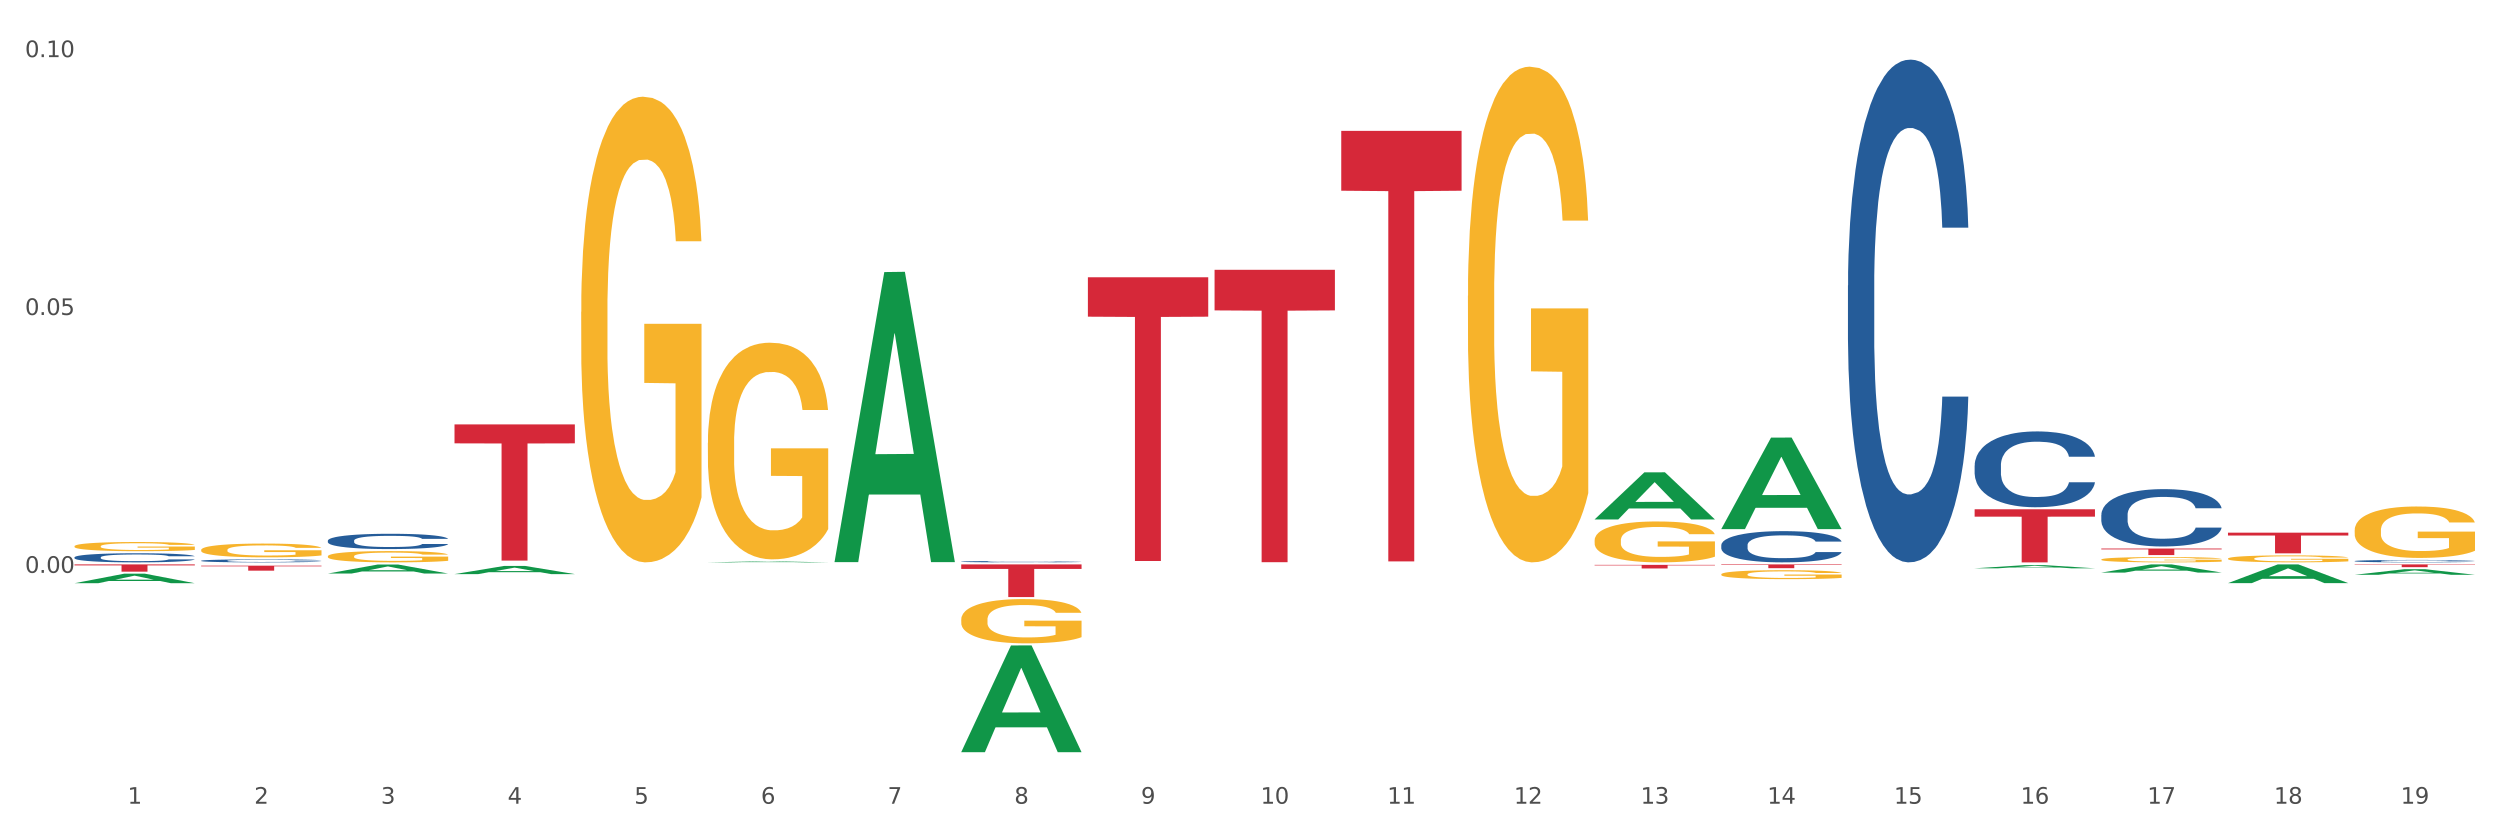 <?xml version="1.0" encoding="utf-8" standalone="no"?>
<!DOCTYPE svg PUBLIC "-//W3C//DTD SVG 1.1//EN"
  "http://www.w3.org/Graphics/SVG/1.1/DTD/svg11.dtd">
<svg xmlns:xlink="http://www.w3.org/1999/xlink" width="1080pt" height="360pt" viewBox="0 0 1080 360" xmlns="http://www.w3.org/2000/svg" version="1.1">
 <rect x="0" y="0" width="1080" height="360" fill="#333333" stroke="none"/>
 <defs>
  <style type="text/css">*{stroke-linejoin: round; stroke-linecap: butt}</style>
 </defs>
 <g id="figure_1">
  <g id="patch_1">
   <path d="M 0 360 
L 1080 360 
L 1080 0 
L 0 0 
z
" style="fill: #ffffff; stroke: #ffffff; stroke-linejoin: miter"/>
  </g>
  <g id="axes_1">
   <g id="matplotlib.axis_1">
    <g id="xtick_1">
     <g id="text_1">
      <!-- 1 -->
      <g style="fill: #4d4d4d" transform="translate(55.115 347.204) scale(0.096 -0.096)">
       <defs>
        <path id="DejaVuSans-31" d="M 794 531 
L 1825 531 
L 1825 4091 
L 703 3866 
L 703 4441 
L 1819 4666 
L 2450 4666 
L 2450 531 
L 3481 531 
L 3481 0 
L 794 0 
L 794 531 
z
" transform="scale(0.016)"/>
       </defs>
       <use xlink:href="#DejaVuSans-31"/>
      </g>
     </g>
    </g>
    <g id="xtick_2">
     <g id="text_2">
      <!-- 2 -->
      <g style="fill: #4d4d4d" transform="translate(109.839 347.204) scale(0.096 -0.096)">
       <defs>
        <path id="DejaVuSans-32" d="M 1228 531 
L 3431 531 
L 3431 0 
L 469 0 
L 469 531 
Q 828 903 1448 1529 
Q 2069 2156 2228 2338 
Q 2531 2678 2651 2914 
Q 2772 3150 2772 3378 
Q 2772 3750 2511 3984 
Q 2250 4219 1831 4219 
Q 1534 4219 1204 4116 
Q 875 4013 500 3803 
L 500 4441 
Q 881 4594 1212 4672 
Q 1544 4750 1819 4750 
Q 2544 4750 2975 4387 
Q 3406 4025 3406 3419 
Q 3406 3131 3298 2873 
Q 3191 2616 2906 2266 
Q 2828 2175 2409 1742 
Q 1991 1309 1228 531 
z
" transform="scale(0.016)"/>
       </defs>
       <use xlink:href="#DejaVuSans-32"/>
      </g>
     </g>
    </g>
    <g id="xtick_3">
     <g id="text_3">
      <!-- 3 -->
      <g style="fill: #4d4d4d" transform="translate(164.564 347.204) scale(0.096 -0.096)">
       <defs>
        <path id="DejaVuSans-33" d="M 2597 2516 
Q 3050 2419 3304 2112 
Q 3559 1806 3559 1356 
Q 3559 666 3084 287 
Q 2609 -91 1734 -91 
Q 1441 -91 1130 -33 
Q 819 25 488 141 
L 488 750 
Q 750 597 1062 519 
Q 1375 441 1716 441 
Q 2309 441 2620 675 
Q 2931 909 2931 1356 
Q 2931 1769 2642 2001 
Q 2353 2234 1838 2234 
L 1294 2234 
L 1294 2753 
L 1863 2753 
Q 2328 2753 2575 2939 
Q 2822 3125 2822 3475 
Q 2822 3834 2567 4026 
Q 2313 4219 1838 4219 
Q 1578 4219 1281 4162 
Q 984 4106 628 3988 
L 628 4550 
Q 988 4650 1302 4700 
Q 1616 4750 1894 4750 
Q 2613 4750 3031 4423 
Q 3450 4097 3450 3541 
Q 3450 3153 3228 2886 
Q 3006 2619 2597 2516 
z
" transform="scale(0.016)"/>
       </defs>
       <use xlink:href="#DejaVuSans-33"/>
      </g>
     </g>
    </g>
    <g id="xtick_4">
     <g id="text_4">
      <!-- 4 -->
      <g style="fill: #4d4d4d" transform="translate(219.288 347.204) scale(0.096 -0.096)">
       <defs>
        <path id="DejaVuSans-34" d="M 2419 4116 
L 825 1625 
L 2419 1625 
L 2419 4116 
z
M 2253 4666 
L 3047 4666 
L 3047 1625 
L 3713 1625 
L 3713 1100 
L 3047 1100 
L 3047 0 
L 2419 0 
L 2419 1100 
L 313 1100 
L 313 1709 
L 2253 4666 
z
" transform="scale(0.016)"/>
       </defs>
       <use xlink:href="#DejaVuSans-34"/>
      </g>
     </g>
    </g>
    <g id="xtick_5">
     <g id="text_5">
      <!-- 5 -->
      <g style="fill: #4d4d4d" transform="translate(274.012 347.204) scale(0.096 -0.096)">
       <defs>
        <path id="DejaVuSans-35" d="M 691 4666 
L 3169 4666 
L 3169 4134 
L 1269 4134 
L 1269 2991 
Q 1406 3038 1543 3061 
Q 1681 3084 1819 3084 
Q 2600 3084 3056 2656 
Q 3513 2228 3513 1497 
Q 3513 744 3044 326 
Q 2575 -91 1722 -91 
Q 1428 -91 1123 -41 
Q 819 9 494 109 
L 494 744 
Q 775 591 1075 516 
Q 1375 441 1709 441 
Q 2250 441 2565 725 
Q 2881 1009 2881 1497 
Q 2881 1984 2565 2268 
Q 2250 2553 1709 2553 
Q 1456 2553 1204 2497 
Q 953 2441 691 2322 
L 691 4666 
z
" transform="scale(0.016)"/>
       </defs>
       <use xlink:href="#DejaVuSans-35"/>
      </g>
     </g>
    </g>
    <g id="xtick_6">
     <g id="text_6">
      <!-- 6 -->
      <g style="fill: #4d4d4d" transform="translate(328.736 347.204) scale(0.096 -0.096)">
       <defs>
        <path id="DejaVuSans-36" d="M 2113 2584 
Q 1688 2584 1439 2293 
Q 1191 2003 1191 1497 
Q 1191 994 1439 701 
Q 1688 409 2113 409 
Q 2538 409 2786 701 
Q 3034 994 3034 1497 
Q 3034 2003 2786 2293 
Q 2538 2584 2113 2584 
z
M 3366 4563 
L 3366 3988 
Q 3128 4100 2886 4159 
Q 2644 4219 2406 4219 
Q 1781 4219 1451 3797 
Q 1122 3375 1075 2522 
Q 1259 2794 1537 2939 
Q 1816 3084 2150 3084 
Q 2853 3084 3261 2657 
Q 3669 2231 3669 1497 
Q 3669 778 3244 343 
Q 2819 -91 2113 -91 
Q 1303 -91 875 529 
Q 447 1150 447 2328 
Q 447 3434 972 4092 
Q 1497 4750 2381 4750 
Q 2619 4750 2861 4703 
Q 3103 4656 3366 4563 
z
" transform="scale(0.016)"/>
       </defs>
       <use xlink:href="#DejaVuSans-36"/>
      </g>
     </g>
    </g>
    <g id="xtick_7">
     <g id="text_7">
      <!-- 7 -->
      <g style="fill: #4d4d4d" transform="translate(383.461 347.204) scale(0.096 -0.096)">
       <defs>
        <path id="DejaVuSans-37" d="M 525 4666 
L 3525 4666 
L 3525 4397 
L 1831 0 
L 1172 0 
L 2766 4134 
L 525 4134 
L 525 4666 
z
" transform="scale(0.016)"/>
       </defs>
       <use xlink:href="#DejaVuSans-37"/>
      </g>
     </g>
    </g>
    <g id="xtick_8">
     <g id="text_8">
      <!-- 8 -->
      <g style="fill: #4d4d4d" transform="translate(438.185 347.204) scale(0.096 -0.096)">
       <defs>
        <path id="DejaVuSans-38" d="M 2034 2216 
Q 1584 2216 1326 1975 
Q 1069 1734 1069 1313 
Q 1069 891 1326 650 
Q 1584 409 2034 409 
Q 2484 409 2743 651 
Q 3003 894 3003 1313 
Q 3003 1734 2745 1975 
Q 2488 2216 2034 2216 
z
M 1403 2484 
Q 997 2584 770 2862 
Q 544 3141 544 3541 
Q 544 4100 942 4425 
Q 1341 4750 2034 4750 
Q 2731 4750 3128 4425 
Q 3525 4100 3525 3541 
Q 3525 3141 3298 2862 
Q 3072 2584 2669 2484 
Q 3125 2378 3379 2068 
Q 3634 1759 3634 1313 
Q 3634 634 3220 271 
Q 2806 -91 2034 -91 
Q 1263 -91 848 271 
Q 434 634 434 1313 
Q 434 1759 690 2068 
Q 947 2378 1403 2484 
z
M 1172 3481 
Q 1172 3119 1398 2916 
Q 1625 2713 2034 2713 
Q 2441 2713 2670 2916 
Q 2900 3119 2900 3481 
Q 2900 3844 2670 4047 
Q 2441 4250 2034 4250 
Q 1625 4250 1398 4047 
Q 1172 3844 1172 3481 
z
" transform="scale(0.016)"/>
       </defs>
       <use xlink:href="#DejaVuSans-38"/>
      </g>
     </g>
    </g>
    <g id="xtick_9">
     <g id="text_9">
      <!-- 9 -->
      <g style="fill: #4d4d4d" transform="translate(492.909 347.204) scale(0.096 -0.096)">
       <defs>
        <path id="DejaVuSans-39" d="M 703 97 
L 703 672 
Q 941 559 1184 500 
Q 1428 441 1663 441 
Q 2288 441 2617 861 
Q 2947 1281 2994 2138 
Q 2813 1869 2534 1725 
Q 2256 1581 1919 1581 
Q 1219 1581 811 2004 
Q 403 2428 403 3163 
Q 403 3881 828 4315 
Q 1253 4750 1959 4750 
Q 2769 4750 3195 4129 
Q 3622 3509 3622 2328 
Q 3622 1225 3098 567 
Q 2575 -91 1691 -91 
Q 1453 -91 1209 -44 
Q 966 3 703 97 
z
M 1959 2075 
Q 2384 2075 2632 2365 
Q 2881 2656 2881 3163 
Q 2881 3666 2632 3958 
Q 2384 4250 1959 4250 
Q 1534 4250 1286 3958 
Q 1038 3666 1038 3163 
Q 1038 2656 1286 2365 
Q 1534 2075 1959 2075 
z
" transform="scale(0.016)"/>
       </defs>
       <use xlink:href="#DejaVuSans-39"/>
      </g>
     </g>
    </g>
    <g id="xtick_10">
     <g id="text_10">
      <!-- 10 -->
      <g style="fill: #4d4d4d" transform="translate(544.58 347.204) scale(0.096 -0.096)">
       <defs>
        <path id="DejaVuSans-30" d="M 2034 4250 
Q 1547 4250 1301 3770 
Q 1056 3291 1056 2328 
Q 1056 1369 1301 889 
Q 1547 409 2034 409 
Q 2525 409 2770 889 
Q 3016 1369 3016 2328 
Q 3016 3291 2770 3770 
Q 2525 4250 2034 4250 
z
M 2034 4750 
Q 2819 4750 3233 4129 
Q 3647 3509 3647 2328 
Q 3647 1150 3233 529 
Q 2819 -91 2034 -91 
Q 1250 -91 836 529 
Q 422 1150 422 2328 
Q 422 3509 836 4129 
Q 1250 4750 2034 4750 
z
" transform="scale(0.016)"/>
       </defs>
       <use xlink:href="#DejaVuSans-31"/>
       <use xlink:href="#DejaVuSans-30" transform="translate(63.623 0)"/>
      </g>
     </g>
    </g>
    <g id="xtick_11">
     <g id="text_11">
      <!-- 11 -->
      <g style="fill: #4d4d4d" transform="translate(599.304 347.204) scale(0.096 -0.096)">
       <use xlink:href="#DejaVuSans-31"/>
       <use xlink:href="#DejaVuSans-31" transform="translate(63.623 0)"/>
      </g>
     </g>
    </g>
    <g id="xtick_12">
     <g id="text_12">
      <!-- 12 -->
      <g style="fill: #4d4d4d" transform="translate(654.028 347.204) scale(0.096 -0.096)">
       <use xlink:href="#DejaVuSans-31"/>
       <use xlink:href="#DejaVuSans-32" transform="translate(63.623 0)"/>
      </g>
     </g>
    </g>
    <g id="xtick_13">
     <g id="text_13">
      <!-- 13 -->
      <g style="fill: #4d4d4d" transform="translate(708.752 347.204) scale(0.096 -0.096)">
       <use xlink:href="#DejaVuSans-31"/>
       <use xlink:href="#DejaVuSans-33" transform="translate(63.623 0)"/>
      </g>
     </g>
    </g>
    <g id="xtick_14">
     <g id="text_14">
      <!-- 14 -->
      <g style="fill: #4d4d4d" transform="translate(763.477 347.204) scale(0.096 -0.096)">
       <use xlink:href="#DejaVuSans-31"/>
       <use xlink:href="#DejaVuSans-34" transform="translate(63.623 0)"/>
      </g>
     </g>
    </g>
    <g id="xtick_15">
     <g id="text_15">
      <!-- 15 -->
      <g style="fill: #4d4d4d" transform="translate(818.201 347.204) scale(0.096 -0.096)">
       <use xlink:href="#DejaVuSans-31"/>
       <use xlink:href="#DejaVuSans-35" transform="translate(63.623 0)"/>
      </g>
     </g>
    </g>
    <g id="xtick_16">
     <g id="text_16">
      <!-- 16 -->
      <g style="fill: #4d4d4d" transform="translate(872.925 347.204) scale(0.096 -0.096)">
       <use xlink:href="#DejaVuSans-31"/>
       <use xlink:href="#DejaVuSans-36" transform="translate(63.623 0)"/>
      </g>
     </g>
    </g>
    <g id="xtick_17">
     <g id="text_17">
      <!-- 17 -->
      <g style="fill: #4d4d4d" transform="translate(927.649 347.204) scale(0.096 -0.096)">
       <use xlink:href="#DejaVuSans-31"/>
       <use xlink:href="#DejaVuSans-37" transform="translate(63.623 0)"/>
      </g>
     </g>
    </g>
    <g id="xtick_18">
     <g id="text_18">
      <!-- 18 -->
      <g style="fill: #4d4d4d" transform="translate(982.374 347.204) scale(0.096 -0.096)">
       <use xlink:href="#DejaVuSans-31"/>
       <use xlink:href="#DejaVuSans-38" transform="translate(63.623 0)"/>
      </g>
     </g>
    </g>
    <g id="xtick_19">
     <g id="text_19">
      <!-- 19 -->
      <g style="fill: #4d4d4d" transform="translate(1037.098 347.204) scale(0.096 -0.096)">
       <use xlink:href="#DejaVuSans-31"/>
       <use xlink:href="#DejaVuSans-39" transform="translate(63.623 0)"/>
      </g>
     </g>
    </g>
    <g id="xtick_20"/>
    <g id="xtick_21"/>
    <g id="xtick_22"/>
    <g id="xtick_23"/>
    <g id="xtick_24"/>
    <g id="xtick_25"/>
    <g id="xtick_26"/>
    <g id="xtick_27"/>
    <g id="xtick_28"/>
    <g id="xtick_29"/>
    <g id="xtick_30"/>
    <g id="xtick_31"/>
    <g id="xtick_32"/>
    <g id="xtick_33"/>
    <g id="xtick_34"/>
    <g id="xtick_35"/>
    <g id="xtick_36"/>
    <g id="xtick_37"/>
   </g>
   <g id="matplotlib.axis_2">
    <g id="ytick_1">
     <g id="text_20">
      <!-- 0.00 -->
      <g style="fill: #4d4d4d" transform="translate(10.8 247.465) scale(0.096 -0.096)">
       <defs>
        <path id="DejaVuSans-2e" d="M 684 794 
L 1344 794 
L 1344 0 
L 684 0 
L 684 794 
z
" transform="scale(0.016)"/>
       </defs>
       <use xlink:href="#DejaVuSans-30"/>
       <use xlink:href="#DejaVuSans-2e" transform="translate(63.623 0)"/>
       <use xlink:href="#DejaVuSans-30" transform="translate(95.41 0)"/>
       <use xlink:href="#DejaVuSans-30" transform="translate(159.033 0)"/>
      </g>
     </g>
    </g>
    <g id="ytick_2">
     <g id="text_21">
      <!-- 0.05 -->
      <g style="fill: #4d4d4d" transform="translate(10.8 136.073) scale(0.096 -0.096)">
       <use xlink:href="#DejaVuSans-30"/>
       <use xlink:href="#DejaVuSans-2e" transform="translate(63.623 0)"/>
       <use xlink:href="#DejaVuSans-30" transform="translate(95.41 0)"/>
       <use xlink:href="#DejaVuSans-35" transform="translate(159.033 0)"/>
      </g>
     </g>
    </g>
    <g id="ytick_3">
     <g id="text_22">
      <!-- 0.10 -->
      <g style="fill: #4d4d4d" transform="translate(10.8 24.68) scale(0.096 -0.096)">
       <use xlink:href="#DejaVuSans-30"/>
       <use xlink:href="#DejaVuSans-2e" transform="translate(63.623 0)"/>
       <use xlink:href="#DejaVuSans-31" transform="translate(95.41 0)"/>
       <use xlink:href="#DejaVuSans-30" transform="translate(159.033 0)"/>
      </g>
     </g>
    </g>
    <g id="ytick_4"/>
    <g id="ytick_5"/>
    <g id="ytick_6"/>
   </g>
   <g id="PolyCollection_1">
    <path d="M 32.175 251.946 
L 32.229 251.942 
L 53.667 247.828 
L 62.564 247.824 
L 84.163 251.954 
L 73.873 251.954 
L 69.21 250.992 
L 47.075 250.992 
L 46.914 251.007 
L 42.412 251.954 
L 32.175 251.954 
L 32.175 251.946 
L 49.862 250.418 
L 66.423 250.414 
L 58.223 248.704 
L 58.115 248.697 
L 58.008 248.708 
L 49.808 250.414 
L 49.862 250.418 
L 32.175 251.946 
z
" clip-path="url(#p81d670da13)" style="fill: #109648"/>
    <path d="M 962.488 241.311 
L 962.549 241.308 
L 962.549 241.209 
L 962.672 241.124 
L 963.286 240.918 
L 964.206 240.748 
L 964.881 240.657 
L 965.557 240.583 
L 966.355 240.509 
L 967.337 240.432 
L 969.117 240.319 
L 970.221 240.261 
L 971.572 240.201 
L 974.027 240.113 
L 975.807 240.063 
L 977.648 240.022 
L 980.656 239.973 
L 982.62 239.951 
L 984.707 239.934 
L 987.223 239.923 
L 989.126 239.92 
L 993.3 239.929 
L 996.86 239.953 
L 998.579 239.973 
L 1000.788 240.006 
L 1001.954 240.028 
L 1003.857 240.072 
L 1005.821 240.129 
L 1007.172 240.179 
L 1009.197 240.272 
L 1010.732 240.366 
L 1012.143 240.481 
L 1012.88 240.561 
L 1013.432 240.635 
L 1013.923 240.72 
L 1014.414 240.855 
L 1003.366 240.855 
L 1002.936 240.759 
L 1002.261 240.668 
L 1001.279 240.58 
L 1000.42 240.525 
L 998.947 240.456 
L 997.596 240.412 
L 996.185 240.379 
L 994.466 240.352 
L 993.116 240.338 
L 991.213 240.327 
L 987.469 240.33 
L 984.952 240.352 
L 983.234 240.379 
L 982.129 240.404 
L 981.147 240.432 
L 980.042 240.47 
L 978.753 240.528 
L 977.832 240.58 
L 976.912 240.646 
L 976.175 240.712 
L 975.5 240.789 
L 974.948 240.871 
L 974.518 240.956 
L 974.15 241.061 
L 973.843 241.234 
L 973.843 241.61 
L 973.966 241.696 
L 974.272 241.808 
L 974.641 241.893 
L 975.255 241.995 
L 975.807 242.064 
L 976.85 242.163 
L 978.017 242.245 
L 978.937 242.297 
L 979.858 242.341 
L 981.454 242.402 
L 983.234 242.451 
L 984.768 242.481 
L 986.855 242.509 
L 988.267 242.52 
L 989.494 242.525 
L 992.502 242.525 
L 994.65 242.517 
L 997.044 242.498 
L 998.885 242.473 
L 1000.42 242.443 
L 1002.139 242.394 
L 1003.243 242.347 
L 1003.243 241.773 
L 989.74 241.77 
L 989.74 241.388 
L 1014.476 241.388 
L 1014.476 242.509 
L 1013.432 242.567 
L 1012.266 242.619 
L 1011.038 242.666 
L 1009.197 242.723 
L 1006.987 242.778 
L 1005.023 242.817 
L 1002.936 242.85 
L 1000.481 242.88 
L 997.29 242.907 
L 995.325 242.918 
L 992.87 242.927 
L 989.985 242.929 
L 987.469 242.924 
L 985.014 242.91 
L 982.436 242.885 
L 979.919 242.85 
L 978.017 242.814 
L 976.114 242.77 
L 974.088 242.712 
L 972.492 242.657 
L 971.265 242.608 
L 969.915 242.545 
L 968.441 242.462 
L 967.337 242.388 
L 966.355 242.311 
L 965.311 242.212 
L 964.575 242.127 
L 963.838 242.02 
L 963.408 241.94 
L 962.917 241.817 
L 962.549 241.643 
L 962.488 241.311 
z
" clip-path="url(#p81d670da13)" style="fill: #f7b32b"/>
    <path d="M 1017.212 229.073 
L 1017.273 229.053 
L 1017.273 228.322 
L 1017.396 227.693 
L 1018.01 226.171 
L 1018.931 224.912 
L 1019.606 224.243 
L 1020.281 223.695 
L 1021.079 223.147 
L 1022.061 222.578 
L 1023.841 221.746 
L 1024.946 221.32 
L 1026.296 220.873 
L 1028.751 220.224 
L 1030.531 219.859 
L 1032.373 219.554 
L 1035.38 219.189 
L 1037.344 219.026 
L 1039.431 218.905 
L 1041.948 218.824 
L 1043.85 218.803 
L 1048.024 218.864 
L 1051.584 219.047 
L 1053.303 219.189 
L 1055.512 219.432 
L 1056.679 219.595 
L 1058.581 219.92 
L 1060.546 220.346 
L 1061.896 220.711 
L 1063.921 221.401 
L 1065.456 222.091 
L 1066.868 222.944 
L 1067.604 223.532 
L 1068.157 224.08 
L 1068.648 224.709 
L 1069.139 225.704 
L 1058.09 225.704 
L 1057.661 224.993 
L 1056.986 224.324 
L 1056.004 223.674 
L 1055.144 223.268 
L 1053.671 222.761 
L 1052.321 222.436 
L 1050.909 222.193 
L 1049.19 221.99 
L 1047.84 221.888 
L 1045.937 221.807 
L 1042.193 221.827 
L 1039.677 221.99 
L 1037.958 222.193 
L 1036.853 222.375 
L 1035.871 222.578 
L 1034.766 222.862 
L 1033.477 223.289 
L 1032.557 223.674 
L 1031.636 224.161 
L 1030.899 224.648 
L 1030.224 225.217 
L 1029.672 225.826 
L 1029.242 226.455 
L 1028.874 227.226 
L 1028.567 228.505 
L 1028.567 231.285 
L 1028.69 231.914 
L 1028.997 232.747 
L 1029.365 233.376 
L 1029.979 234.127 
L 1030.531 234.634 
L 1031.575 235.365 
L 1032.741 235.974 
L 1033.662 236.359 
L 1034.582 236.684 
L 1036.178 237.13 
L 1037.958 237.496 
L 1039.493 237.719 
L 1041.579 237.922 
L 1042.991 238.003 
L 1044.219 238.044 
L 1047.226 238.044 
L 1049.375 237.983 
L 1051.768 237.841 
L 1053.61 237.658 
L 1055.144 237.435 
L 1056.863 237.07 
L 1057.968 236.725 
L 1057.968 232.483 
L 1044.464 232.462 
L 1044.464 229.641 
L 1069.2 229.641 
L 1069.2 237.922 
L 1068.157 238.348 
L 1066.99 238.734 
L 1065.763 239.079 
L 1063.921 239.505 
L 1061.712 239.911 
L 1059.748 240.195 
L 1057.661 240.439 
L 1055.206 240.662 
L 1052.014 240.865 
L 1050.05 240.946 
L 1047.595 241.007 
L 1044.71 241.027 
L 1042.193 240.987 
L 1039.738 240.885 
L 1037.16 240.703 
L 1034.644 240.439 
L 1032.741 240.175 
L 1030.838 239.85 
L 1028.813 239.424 
L 1027.217 239.018 
L 1025.989 238.653 
L 1024.639 238.186 
L 1023.166 237.577 
L 1022.061 237.029 
L 1021.079 236.461 
L 1020.035 235.73 
L 1019.299 235.101 
L 1018.562 234.309 
L 1018.133 233.721 
L 1017.642 232.807 
L 1017.273 231.529 
L 1017.212 229.073 
z
" clip-path="url(#p81d670da13)" style="fill: #f7b32b"/>
    <path d="M 86.899 237.574 
L 86.961 237.568 
L 86.961 237.372 
L 87.083 237.204 
L 87.697 236.795 
L 88.618 236.458 
L 89.293 236.278 
L 89.968 236.131 
L 90.766 235.984 
L 91.748 235.831 
L 93.528 235.608 
L 94.633 235.494 
L 95.983 235.374 
L 98.439 235.2 
L 100.219 235.102 
L 102.06 235.02 
L 105.067 234.922 
L 107.032 234.879 
L 109.118 234.846 
L 111.635 234.824 
L 113.538 234.819 
L 117.712 234.835 
L 121.272 234.884 
L 122.99 234.922 
L 125.2 234.988 
L 126.366 235.031 
L 128.269 235.118 
L 130.233 235.233 
L 131.583 235.331 
L 133.609 235.516 
L 135.143 235.701 
L 136.555 235.929 
L 137.291 236.087 
L 137.844 236.234 
L 138.335 236.403 
L 138.826 236.67 
L 127.778 236.67 
L 127.348 236.479 
L 126.673 236.3 
L 125.691 236.126 
L 124.832 236.017 
L 123.358 235.88 
L 122.008 235.793 
L 120.596 235.728 
L 118.878 235.674 
L 117.527 235.646 
L 115.625 235.625 
L 111.881 235.63 
L 109.364 235.674 
L 107.645 235.728 
L 106.541 235.777 
L 105.559 235.831 
L 104.454 235.908 
L 103.165 236.022 
L 102.244 236.126 
L 101.323 236.256 
L 100.587 236.387 
L 99.912 236.539 
L 99.359 236.703 
L 98.93 236.871 
L 98.561 237.078 
L 98.254 237.421 
L 98.254 238.167 
L 98.377 238.336 
L 98.684 238.559 
L 99.052 238.728 
L 99.666 238.93 
L 100.219 239.066 
L 101.262 239.262 
L 102.428 239.425 
L 103.349 239.529 
L 104.27 239.616 
L 105.865 239.736 
L 107.645 239.834 
L 109.18 239.893 
L 111.267 239.948 
L 112.678 239.97 
L 113.906 239.981 
L 116.914 239.981 
L 119.062 239.964 
L 121.456 239.926 
L 123.297 239.877 
L 124.832 239.817 
L 126.55 239.719 
L 127.655 239.627 
L 127.655 238.489 
L 114.152 238.483 
L 114.152 237.726 
L 138.887 237.726 
L 138.887 239.948 
L 137.844 240.062 
L 136.678 240.166 
L 135.45 240.258 
L 133.609 240.373 
L 131.399 240.481 
L 129.435 240.558 
L 127.348 240.623 
L 124.893 240.683 
L 121.701 240.737 
L 119.737 240.759 
L 117.282 240.775 
L 114.397 240.781 
L 111.881 240.77 
L 109.425 240.743 
L 106.847 240.694 
L 104.331 240.623 
L 102.428 240.552 
L 100.525 240.465 
L 98.5 240.351 
L 96.904 240.242 
L 95.676 240.144 
L 94.326 240.019 
L 92.853 239.855 
L 91.748 239.708 
L 90.766 239.556 
L 89.723 239.36 
L 88.986 239.191 
L 88.25 238.979 
L 87.82 238.821 
L 87.329 238.576 
L 86.961 238.233 
L 86.899 237.574 
z
" clip-path="url(#p81d670da13)" style="fill: #f7b32b"/>
    <path d="M 141.624 240.324 
L 141.685 240.319 
L 141.685 240.159 
L 141.808 240.021 
L 142.421 239.687 
L 143.342 239.411 
L 144.017 239.264 
L 144.693 239.144 
L 145.49 239.024 
L 146.472 238.899 
L 148.252 238.716 
L 149.357 238.623 
L 150.708 238.525 
L 153.163 238.383 
L 154.943 238.302 
L 156.784 238.236 
L 159.792 238.156 
L 161.756 238.12 
L 163.843 238.093 
L 166.359 238.075 
L 168.262 238.071 
L 172.436 238.084 
L 175.996 238.124 
L 177.714 238.156 
L 179.924 238.209 
L 181.09 238.245 
L 182.993 238.316 
L 184.957 238.409 
L 186.308 238.489 
L 188.333 238.641 
L 189.867 238.792 
L 191.279 238.979 
L 192.016 239.108 
L 192.568 239.228 
L 193.059 239.366 
L 193.55 239.585 
L 182.502 239.585 
L 182.072 239.429 
L 181.397 239.282 
L 180.415 239.139 
L 179.556 239.05 
L 178.083 238.939 
L 176.732 238.868 
L 175.321 238.814 
L 173.602 238.77 
L 172.252 238.748 
L 170.349 238.73 
L 166.605 238.734 
L 164.088 238.77 
L 162.37 238.814 
L 161.265 238.854 
L 160.283 238.899 
L 159.178 238.961 
L 157.889 239.055 
L 156.968 239.139 
L 156.048 239.246 
L 155.311 239.353 
L 154.636 239.478 
L 154.083 239.611 
L 153.654 239.749 
L 153.286 239.919 
L 152.979 240.199 
L 152.979 240.809 
L 153.101 240.947 
L 153.408 241.129 
L 153.777 241.267 
L 154.39 241.432 
L 154.943 241.543 
L 155.986 241.704 
L 157.152 241.837 
L 158.073 241.922 
L 158.994 241.993 
L 160.59 242.091 
L 162.37 242.171 
L 163.904 242.22 
L 165.991 242.265 
L 167.403 242.283 
L 168.63 242.291 
L 171.638 242.291 
L 173.786 242.278 
L 176.18 242.247 
L 178.021 242.207 
L 179.556 242.158 
L 181.274 242.078 
L 182.379 242.002 
L 182.379 241.072 
L 168.876 241.067 
L 168.876 240.448 
L 193.612 240.448 
L 193.612 242.265 
L 192.568 242.358 
L 191.402 242.443 
L 190.174 242.518 
L 188.333 242.612 
L 186.123 242.701 
L 184.159 242.763 
L 182.072 242.817 
L 179.617 242.866 
L 176.425 242.91 
L 174.461 242.928 
L 172.006 242.941 
L 169.121 242.946 
L 166.605 242.937 
L 164.15 242.915 
L 161.572 242.875 
L 159.055 242.817 
L 157.152 242.759 
L 155.25 242.688 
L 153.224 242.594 
L 151.628 242.505 
L 150.401 242.425 
L 149.05 242.323 
L 147.577 242.189 
L 146.472 242.069 
L 145.49 241.944 
L 144.447 241.784 
L 143.71 241.646 
L 142.974 241.472 
L 142.544 241.343 
L 142.053 241.143 
L 141.685 240.862 
L 141.624 240.324 
z
" clip-path="url(#p81d670da13)" style="fill: #f7b32b"/>
    <path d="M 251.072 134.732 
L 251.133 134.549 
L 251.133 127.935 
L 251.256 122.239 
L 251.87 108.46 
L 252.791 97.069 
L 253.466 91.006 
L 254.141 86.046 
L 254.939 81.085 
L 255.921 75.941 
L 257.701 68.408 
L 258.806 64.55 
L 260.156 60.508 
L 262.611 54.629 
L 264.391 51.322 
L 266.233 48.566 
L 269.24 45.259 
L 271.204 43.789 
L 273.291 42.687 
L 275.808 41.952 
L 277.711 41.768 
L 281.884 42.319 
L 285.444 43.973 
L 287.163 45.259 
L 289.373 47.464 
L 290.539 48.933 
L 292.442 51.873 
L 294.406 55.731 
L 295.756 59.038 
L 297.782 65.285 
L 299.316 71.531 
L 300.728 79.248 
L 301.464 84.576 
L 302.017 89.536 
L 302.508 95.232 
L 302.999 104.234 
L 291.951 104.234 
L 291.521 97.804 
L 290.846 91.741 
L 289.864 85.862 
L 289.004 82.187 
L 287.531 77.594 
L 286.181 74.655 
L 284.769 72.45 
L 283.051 70.613 
L 281.7 69.694 
L 279.797 68.959 
L 276.053 69.143 
L 273.537 70.613 
L 271.818 72.45 
L 270.713 74.104 
L 269.731 75.941 
L 268.627 78.513 
L 267.338 82.371 
L 266.417 85.862 
L 265.496 90.271 
L 264.76 94.681 
L 264.084 99.825 
L 263.532 105.337 
L 263.102 111.032 
L 262.734 118.014 
L 262.427 129.588 
L 262.427 154.758 
L 262.55 160.454 
L 262.857 167.987 
L 263.225 173.682 
L 263.839 180.48 
L 264.391 185.073 
L 265.435 191.687 
L 266.601 197.199 
L 267.522 200.689 
L 268.442 203.629 
L 270.038 207.671 
L 271.818 210.978 
L 273.353 212.999 
L 275.44 214.836 
L 276.851 215.571 
L 278.079 215.938 
L 281.086 215.938 
L 283.235 215.387 
L 285.629 214.101 
L 287.47 212.448 
L 289.004 210.427 
L 290.723 207.12 
L 291.828 203.996 
L 291.828 165.598 
L 278.324 165.414 
L 278.324 139.877 
L 303.06 139.877 
L 303.06 214.836 
L 302.017 218.694 
L 300.851 222.185 
L 299.623 225.308 
L 297.782 229.167 
L 295.572 232.841 
L 293.608 235.413 
L 291.521 237.618 
L 289.066 239.639 
L 285.874 241.476 
L 283.91 242.211 
L 281.455 242.762 
L 278.57 242.946 
L 276.053 242.578 
L 273.598 241.66 
L 271.02 240.006 
L 268.504 237.618 
L 266.601 235.229 
L 264.698 232.29 
L 262.673 228.432 
L 261.077 224.757 
L 259.849 221.45 
L 258.499 217.225 
L 257.026 211.713 
L 255.921 206.752 
L 254.939 201.608 
L 253.896 194.994 
L 253.159 189.298 
L 252.422 182.133 
L 251.993 176.805 
L 251.502 168.538 
L 251.133 156.963 
L 251.072 134.732 
z
" clip-path="url(#p81d670da13)" style="fill: #f7b32b"/>
    <path d="M 305.796 191.298 
L 305.858 191.212 
L 305.858 188.135 
L 305.981 185.485 
L 306.594 179.074 
L 307.515 173.773 
L 308.19 170.953 
L 308.865 168.644 
L 309.663 166.336 
L 310.645 163.943 
L 312.425 160.438 
L 313.53 158.643 
L 314.88 156.762 
L 317.336 154.027 
L 319.116 152.488 
L 320.957 151.206 
L 323.965 149.667 
L 325.929 148.983 
L 328.016 148.47 
L 330.532 148.128 
L 332.435 148.043 
L 336.609 148.299 
L 340.169 149.069 
L 341.887 149.667 
L 344.097 150.693 
L 345.263 151.377 
L 347.166 152.744 
L 349.13 154.54 
L 350.48 156.078 
L 352.506 158.985 
L 354.04 161.891 
L 355.452 165.482 
L 356.189 167.961 
L 356.741 170.269 
L 357.232 172.919 
L 357.723 177.107 
L 346.675 177.107 
L 346.245 174.115 
L 345.57 171.294 
L 344.588 168.559 
L 343.729 166.849 
L 342.256 164.712 
L 340.905 163.344 
L 339.493 162.319 
L 337.775 161.464 
L 336.425 161.036 
L 334.522 160.694 
L 330.778 160.78 
L 328.261 161.464 
L 326.542 162.319 
L 325.438 163.088 
L 324.456 163.943 
L 323.351 165.14 
L 322.062 166.935 
L 321.141 168.559 
L 320.22 170.611 
L 319.484 172.662 
L 318.809 175.056 
L 318.256 177.62 
L 317.827 180.27 
L 317.458 183.519 
L 317.151 188.904 
L 317.151 200.616 
L 317.274 203.266 
L 317.581 206.77 
L 317.949 209.42 
L 318.563 212.583 
L 319.116 214.72 
L 320.159 217.798 
L 321.325 220.362 
L 322.246 221.987 
L 323.167 223.354 
L 324.762 225.235 
L 326.542 226.774 
L 328.077 227.714 
L 330.164 228.569 
L 331.576 228.911 
L 332.803 229.082 
L 335.811 229.082 
L 337.959 228.825 
L 340.353 228.227 
L 342.194 227.458 
L 343.729 226.517 
L 345.447 224.979 
L 346.552 223.525 
L 346.552 205.659 
L 333.049 205.574 
L 333.049 193.691 
L 357.784 193.691 
L 357.784 228.569 
L 356.741 230.364 
L 355.575 231.988 
L 354.347 233.441 
L 352.506 235.237 
L 350.296 236.946 
L 348.332 238.143 
L 346.245 239.169 
L 343.79 240.109 
L 340.598 240.964 
L 338.634 241.306 
L 336.179 241.562 
L 333.294 241.648 
L 330.778 241.477 
L 328.322 241.05 
L 325.745 240.28 
L 323.228 239.169 
L 321.325 238.058 
L 319.423 236.69 
L 317.397 234.895 
L 315.801 233.185 
L 314.574 231.646 
L 313.223 229.68 
L 311.75 227.116 
L 310.645 224.808 
L 309.663 222.414 
L 308.62 219.337 
L 307.883 216.687 
L 307.147 213.353 
L 306.717 210.874 
L 306.226 207.027 
L 305.858 201.641 
L 305.796 191.298 
z
" clip-path="url(#p81d670da13)" style="fill: #f7b32b"/>
    <path d="M 415.245 267.638 
L 415.306 267.621 
L 415.306 266.992 
L 415.429 266.45 
L 416.043 265.14 
L 416.964 264.057 
L 417.639 263.48 
L 418.314 263.009 
L 419.112 262.537 
L 420.094 262.048 
L 421.874 261.332 
L 422.979 260.965 
L 424.329 260.58 
L 426.784 260.021 
L 428.564 259.707 
L 430.406 259.445 
L 433.413 259.13 
L 435.377 258.991 
L 437.464 258.886 
L 439.981 258.816 
L 441.883 258.799 
L 446.057 258.851 
L 449.617 259.008 
L 451.336 259.13 
L 453.545 259.34 
L 454.712 259.48 
L 456.614 259.759 
L 458.579 260.126 
L 459.929 260.441 
L 461.954 261.035 
L 463.489 261.629 
L 464.901 262.362 
L 465.637 262.869 
L 466.19 263.341 
L 466.681 263.882 
L 467.172 264.738 
L 456.123 264.738 
L 455.694 264.127 
L 455.019 263.55 
L 454.036 262.991 
L 453.177 262.642 
L 451.704 262.205 
L 450.354 261.926 
L 448.942 261.716 
L 447.223 261.541 
L 445.873 261.454 
L 443.97 261.384 
L 440.226 261.401 
L 437.71 261.541 
L 435.991 261.716 
L 434.886 261.873 
L 433.904 262.048 
L 432.799 262.292 
L 431.51 262.659 
L 430.59 262.991 
L 429.669 263.41 
L 428.932 263.83 
L 428.257 264.319 
L 427.705 264.843 
L 427.275 265.384 
L 426.907 266.048 
L 426.6 267.149 
L 426.6 269.542 
L 426.723 270.084 
L 427.03 270.8 
L 427.398 271.341 
L 428.012 271.988 
L 428.564 272.425 
L 429.608 273.053 
L 430.774 273.578 
L 431.695 273.909 
L 432.615 274.189 
L 434.211 274.573 
L 435.991 274.888 
L 437.526 275.08 
L 439.612 275.255 
L 441.024 275.324 
L 442.252 275.359 
L 445.259 275.359 
L 447.408 275.307 
L 449.801 275.185 
L 451.643 275.027 
L 453.177 274.835 
L 454.896 274.521 
L 456.001 274.224 
L 456.001 270.573 
L 442.497 270.555 
L 442.497 268.127 
L 467.233 268.127 
L 467.233 275.255 
L 466.19 275.621 
L 465.023 275.953 
L 463.796 276.25 
L 461.954 276.617 
L 459.745 276.967 
L 457.781 277.211 
L 455.694 277.421 
L 453.239 277.613 
L 450.047 277.788 
L 448.083 277.857 
L 445.628 277.91 
L 442.743 277.927 
L 440.226 277.892 
L 437.771 277.805 
L 435.193 277.648 
L 432.677 277.421 
L 430.774 277.194 
L 428.871 276.914 
L 426.846 276.547 
L 425.25 276.198 
L 424.022 275.883 
L 422.672 275.482 
L 421.199 274.958 
L 420.094 274.486 
L 419.112 273.997 
L 418.068 273.368 
L 417.332 272.826 
L 416.595 272.145 
L 416.166 271.638 
L 415.675 270.852 
L 415.306 269.752 
L 415.245 267.638 
z
" clip-path="url(#p81d670da13)" style="fill: #f7b32b"/>
    <path d="M 634.142 127.754 
L 634.203 127.559 
L 634.203 120.518 
L 634.326 114.455 
L 634.94 99.787 
L 635.861 87.662 
L 636.536 81.208 
L 637.211 75.928 
L 638.009 70.647 
L 638.991 65.171 
L 640.771 57.153 
L 641.876 53.046 
L 643.226 48.743 
L 645.681 42.485 
L 647.461 38.964 
L 649.303 36.031 
L 652.31 32.511 
L 654.274 30.946 
L 656.361 29.773 
L 658.878 28.99 
L 660.781 28.795 
L 664.954 29.381 
L 668.514 31.142 
L 670.233 32.511 
L 672.443 34.857 
L 673.609 36.422 
L 675.512 39.551 
L 677.476 43.658 
L 678.826 47.179 
L 680.851 53.828 
L 682.386 60.477 
L 683.798 68.691 
L 684.534 74.363 
L 685.087 79.643 
L 685.578 85.706 
L 686.069 95.289 
L 675.02 95.289 
L 674.591 88.444 
L 673.916 81.99 
L 672.934 75.732 
L 672.074 71.821 
L 670.601 66.931 
L 669.251 63.802 
L 667.839 61.455 
L 666.121 59.5 
L 664.77 58.522 
L 662.867 57.739 
L 659.123 57.935 
L 656.607 59.5 
L 654.888 61.455 
L 653.783 63.215 
L 652.801 65.171 
L 651.696 67.909 
L 650.407 72.016 
L 649.487 75.732 
L 648.566 80.426 
L 647.83 85.119 
L 647.154 90.595 
L 646.602 96.463 
L 646.172 102.525 
L 645.804 109.957 
L 645.497 122.278 
L 645.497 149.071 
L 645.62 155.134 
L 645.927 163.153 
L 646.295 169.215 
L 646.909 176.451 
L 647.461 181.341 
L 648.505 188.381 
L 649.671 194.248 
L 650.592 197.964 
L 651.512 201.094 
L 653.108 205.396 
L 654.888 208.916 
L 656.423 211.068 
L 658.51 213.023 
L 659.921 213.806 
L 661.149 214.197 
L 664.156 214.197 
L 666.305 213.61 
L 668.698 212.241 
L 670.54 210.481 
L 672.074 208.33 
L 673.793 204.809 
L 674.898 201.485 
L 674.898 160.61 
L 661.394 160.415 
L 661.394 133.23 
L 686.13 133.23 
L 686.13 213.023 
L 685.087 217.13 
L 683.92 220.846 
L 682.693 224.171 
L 680.851 228.278 
L 678.642 232.189 
L 676.678 234.927 
L 674.591 237.274 
L 672.136 239.426 
L 668.944 241.381 
L 666.98 242.164 
L 664.525 242.75 
L 661.64 242.946 
L 659.123 242.555 
L 656.668 241.577 
L 654.09 239.817 
L 651.574 237.274 
L 649.671 234.732 
L 647.768 231.603 
L 645.743 227.496 
L 644.147 223.584 
L 642.919 220.064 
L 641.569 215.566 
L 640.096 209.699 
L 638.991 204.418 
L 638.009 198.942 
L 636.965 191.902 
L 636.229 185.839 
L 635.492 178.212 
L 635.063 172.54 
L 634.572 163.739 
L 634.203 151.418 
L 634.142 127.754 
z
" clip-path="url(#p81d670da13)" style="fill: #f7b32b"/>
    <path d="M 688.866 233.439 
L 688.928 233.423 
L 688.928 232.842 
L 689.05 232.342 
L 689.664 231.131 
L 690.585 230.13 
L 691.26 229.598 
L 691.935 229.162 
L 692.733 228.726 
L 693.715 228.274 
L 695.495 227.612 
L 696.6 227.273 
L 697.95 226.918 
L 700.406 226.402 
L 702.186 226.111 
L 704.027 225.869 
L 707.034 225.579 
L 708.999 225.449 
L 711.086 225.353 
L 713.602 225.288 
L 715.505 225.272 
L 719.679 225.32 
L 723.239 225.466 
L 724.957 225.579 
L 727.167 225.772 
L 728.333 225.901 
L 730.236 226.16 
L 732.2 226.499 
L 733.55 226.789 
L 735.576 227.338 
L 737.11 227.887 
L 738.522 228.565 
L 739.258 229.033 
L 739.811 229.468 
L 740.302 229.969 
L 740.793 230.76 
L 729.745 230.76 
L 729.315 230.195 
L 728.64 229.662 
L 727.658 229.146 
L 726.799 228.823 
L 725.325 228.419 
L 723.975 228.161 
L 722.563 227.967 
L 720.845 227.806 
L 719.494 227.725 
L 717.592 227.661 
L 713.848 227.677 
L 711.331 227.806 
L 709.612 227.967 
L 708.508 228.113 
L 707.526 228.274 
L 706.421 228.5 
L 705.132 228.839 
L 704.211 229.146 
L 703.29 229.533 
L 702.554 229.92 
L 701.879 230.372 
L 701.326 230.857 
L 700.897 231.357 
L 700.528 231.97 
L 700.221 232.987 
L 700.221 235.198 
L 700.344 235.699 
L 700.651 236.361 
L 701.019 236.861 
L 701.633 237.458 
L 702.186 237.862 
L 703.229 238.443 
L 704.395 238.927 
L 705.316 239.234 
L 706.237 239.492 
L 707.832 239.847 
L 709.612 240.137 
L 711.147 240.315 
L 713.234 240.476 
L 714.645 240.541 
L 715.873 240.573 
L 718.881 240.573 
L 721.029 240.525 
L 723.423 240.412 
L 725.264 240.267 
L 726.799 240.089 
L 728.517 239.798 
L 729.622 239.524 
L 729.622 236.151 
L 716.119 236.135 
L 716.119 233.891 
L 740.854 233.891 
L 740.854 240.476 
L 739.811 240.815 
L 738.645 241.122 
L 737.417 241.396 
L 735.576 241.735 
L 733.366 242.058 
L 731.402 242.284 
L 729.315 242.478 
L 726.86 242.655 
L 723.668 242.817 
L 721.704 242.881 
L 719.249 242.93 
L 716.364 242.946 
L 713.848 242.914 
L 711.392 242.833 
L 708.814 242.688 
L 706.298 242.478 
L 704.395 242.268 
L 702.492 242.01 
L 700.467 241.671 
L 698.871 241.348 
L 697.643 241.057 
L 696.293 240.686 
L 694.82 240.202 
L 693.715 239.766 
L 692.733 239.314 
L 691.69 238.733 
L 690.953 238.233 
L 690.217 237.603 
L 689.787 237.135 
L 689.296 236.409 
L 688.928 235.392 
L 688.866 233.439 
z
" clip-path="url(#p81d670da13)" style="fill: #f7b32b"/>
    <path d="M 743.591 248.113 
L 743.652 248.11 
L 743.652 247.983 
L 743.775 247.873 
L 744.388 247.609 
L 745.309 247.39 
L 745.984 247.273 
L 746.66 247.178 
L 747.457 247.083 
L 748.44 246.984 
L 750.22 246.839 
L 751.324 246.765 
L 752.675 246.687 
L 755.13 246.574 
L 756.91 246.511 
L 758.751 246.458 
L 761.759 246.394 
L 763.723 246.366 
L 765.81 246.345 
L 768.326 246.331 
L 770.229 246.327 
L 774.403 246.338 
L 777.963 246.37 
L 779.681 246.394 
L 781.891 246.437 
L 783.057 246.465 
L 784.96 246.521 
L 786.924 246.596 
L 788.275 246.659 
L 790.3 246.779 
L 791.835 246.899 
L 793.246 247.047 
L 793.983 247.15 
L 794.535 247.245 
L 795.026 247.355 
L 795.517 247.527 
L 784.469 247.527 
L 784.039 247.404 
L 783.364 247.287 
L 782.382 247.175 
L 781.523 247.104 
L 780.05 247.016 
L 778.699 246.959 
L 777.288 246.917 
L 775.569 246.882 
L 774.219 246.864 
L 772.316 246.85 
L 768.572 246.853 
L 766.055 246.882 
L 764.337 246.917 
L 763.232 246.949 
L 762.25 246.984 
L 761.145 247.033 
L 759.856 247.107 
L 758.935 247.175 
L 758.015 247.259 
L 757.278 247.344 
L 756.603 247.443 
L 756.051 247.549 
L 755.621 247.658 
L 755.253 247.792 
L 754.946 248.015 
L 754.946 248.498 
L 755.068 248.608 
L 755.375 248.752 
L 755.744 248.862 
L 756.357 248.992 
L 756.91 249.081 
L 757.953 249.208 
L 759.119 249.314 
L 760.04 249.381 
L 760.961 249.437 
L 762.557 249.515 
L 764.337 249.578 
L 765.871 249.617 
L 767.958 249.652 
L 769.37 249.667 
L 770.597 249.674 
L 773.605 249.674 
L 775.753 249.663 
L 778.147 249.638 
L 779.988 249.607 
L 781.523 249.568 
L 783.241 249.504 
L 784.346 249.444 
L 784.346 248.706 
L 770.843 248.703 
L 770.843 248.212 
L 795.579 248.212 
L 795.579 249.652 
L 794.535 249.727 
L 793.369 249.794 
L 792.141 249.854 
L 790.3 249.928 
L 788.09 249.998 
L 786.126 250.048 
L 784.039 250.09 
L 781.584 250.129 
L 778.392 250.164 
L 776.428 250.178 
L 773.973 250.189 
L 771.088 250.192 
L 768.572 250.185 
L 766.117 250.168 
L 763.539 250.136 
L 761.022 250.09 
L 759.119 250.044 
L 757.217 249.988 
L 755.191 249.914 
L 753.595 249.843 
L 752.368 249.779 
L 751.017 249.698 
L 749.544 249.592 
L 748.44 249.497 
L 747.457 249.398 
L 746.414 249.271 
L 745.677 249.162 
L 744.941 249.024 
L 744.511 248.922 
L 744.02 248.763 
L 743.652 248.541 
L 743.591 248.113 
z
" clip-path="url(#p81d670da13)" style="fill: #f7b32b"/>
    <path d="M 907.763 241.71 
L 907.825 241.708 
L 907.825 241.632 
L 907.948 241.567 
L 908.561 241.41 
L 909.482 241.28 
L 910.157 241.211 
L 910.832 241.154 
L 911.63 241.097 
L 912.612 241.039 
L 914.392 240.953 
L 915.497 240.909 
L 916.847 240.862 
L 919.303 240.795 
L 921.083 240.757 
L 922.924 240.726 
L 925.932 240.688 
L 927.896 240.671 
L 929.983 240.659 
L 932.499 240.65 
L 934.402 240.648 
L 938.576 240.655 
L 942.136 240.674 
L 943.854 240.688 
L 946.064 240.713 
L 947.23 240.73 
L 949.133 240.764 
L 951.097 240.808 
L 952.447 240.846 
L 954.473 240.917 
L 956.007 240.988 
L 957.419 241.076 
L 958.156 241.137 
L 958.708 241.194 
L 959.199 241.259 
L 959.69 241.362 
L 948.642 241.362 
L 948.212 241.288 
L 947.537 241.219 
L 946.555 241.152 
L 945.696 241.11 
L 944.223 241.057 
L 942.872 241.024 
L 941.46 240.999 
L 939.742 240.978 
L 938.392 240.967 
L 936.489 240.959 
L 932.745 240.961 
L 930.228 240.978 
L 928.51 240.999 
L 927.405 241.018 
L 926.423 241.039 
L 925.318 241.068 
L 924.029 241.112 
L 923.108 241.152 
L 922.187 241.202 
L 921.451 241.253 
L 920.776 241.311 
L 920.223 241.374 
L 919.794 241.439 
L 919.425 241.519 
L 919.119 241.651 
L 919.119 241.939 
L 919.241 242.004 
L 919.548 242.09 
L 919.916 242.155 
L 920.53 242.232 
L 921.083 242.285 
L 922.126 242.36 
L 923.292 242.423 
L 924.213 242.463 
L 925.134 242.497 
L 926.73 242.543 
L 928.51 242.581 
L 930.044 242.604 
L 932.131 242.625 
L 933.543 242.633 
L 934.77 242.637 
L 937.778 242.637 
L 939.926 242.631 
L 942.32 242.616 
L 944.161 242.598 
L 945.696 242.574 
L 947.414 242.537 
L 948.519 242.501 
L 948.519 242.063 
L 935.016 242.06 
L 935.016 241.769 
L 959.751 241.769 
L 959.751 242.625 
L 958.708 242.669 
L 957.542 242.709 
L 956.314 242.744 
L 954.473 242.789 
L 952.263 242.83 
L 950.299 242.86 
L 948.212 242.885 
L 945.757 242.908 
L 942.565 242.929 
L 940.601 242.937 
L 938.146 242.944 
L 935.261 242.946 
L 932.745 242.942 
L 930.29 242.931 
L 927.712 242.912 
L 925.195 242.885 
L 923.292 242.858 
L 921.39 242.824 
L 919.364 242.78 
L 917.768 242.738 
L 916.541 242.7 
L 915.19 242.652 
L 913.717 242.589 
L 912.612 242.533 
L 911.63 242.474 
L 910.587 242.398 
L 909.85 242.333 
L 909.114 242.251 
L 908.684 242.191 
L 908.193 242.096 
L 907.825 241.964 
L 907.763 241.71 
z
" clip-path="url(#p81d670da13)" style="fill: #f7b32b"/>
    <path d="M 141.624 233.559 
L 141.685 233.553 
L 141.685 233.384 
L 141.869 233.155 
L 142.545 232.733 
L 143.406 232.413 
L 144.88 232.039 
L 145.679 231.882 
L 146.724 231.707 
L 148.875 231.423 
L 151.333 231.182 
L 153.054 231.049 
L 154.344 230.964 
L 157.232 230.813 
L 158.891 230.747 
L 160.612 230.693 
L 162.087 230.656 
L 164.545 230.614 
L 166.511 230.596 
L 168.785 230.59 
L 170.69 230.596 
L 173.21 230.62 
L 176.897 230.693 
L 178.31 230.735 
L 180.215 230.807 
L 182.182 230.904 
L 183.779 231 
L 185.623 231.139 
L 187.528 231.32 
L 189.371 231.55 
L 190.662 231.761 
L 191.707 231.984 
L 192.628 232.256 
L 193.304 232.552 
L 193.612 232.799 
L 182.366 232.799 
L 182.059 232.576 
L 181.444 232.334 
L 180.83 232.171 
L 180.154 232.039 
L 179.109 231.888 
L 178.187 231.791 
L 176.651 231.676 
L 175.238 231.604 
L 174.07 231.562 
L 172.657 231.526 
L 169.645 231.489 
L 167.495 231.489 
L 166.143 231.501 
L 164.484 231.532 
L 163.07 231.574 
L 161.411 231.646 
L 160.12 231.725 
L 158.83 231.827 
L 158.093 231.9 
L 156.986 232.032 
L 156.249 232.141 
L 155.266 232.328 
L 154.713 232.461 
L 153.73 232.805 
L 153.299 233.058 
L 153.115 233.234 
L 152.992 233.427 
L 152.992 234.368 
L 153.361 234.791 
L 153.668 234.972 
L 154.16 235.177 
L 155.081 235.442 
L 156.433 235.702 
L 157.847 235.889 
L 159.014 236.004 
L 160.12 236.088 
L 161.227 236.155 
L 162.579 236.215 
L 163.685 236.251 
L 165.344 236.287 
L 167.31 236.305 
L 168.847 236.305 
L 171.981 236.275 
L 173.394 236.245 
L 174.746 236.203 
L 176.221 236.136 
L 177.388 236.064 
L 178.064 236.01 
L 179.17 235.895 
L 180.031 235.774 
L 180.768 235.636 
L 181.26 235.515 
L 181.813 235.334 
L 182.243 235.129 
L 182.366 235.02 
L 193.612 235.02 
L 193.366 235.237 
L 192.936 235.448 
L 192.075 235.732 
L 191.399 235.895 
L 190.355 236.094 
L 189.249 236.263 
L 187.712 236.45 
L 186.299 236.589 
L 184.824 236.71 
L 183.226 236.818 
L 180.338 236.969 
L 179.293 237.012 
L 177.081 237.084 
L 175.36 237.126 
L 172.841 237.169 
L 170.26 237.193 
L 167.556 237.199 
L 165.16 237.187 
L 162.517 237.15 
L 160.858 237.114 
L 159.014 237.06 
L 156.864 236.975 
L 154.836 236.873 
L 152.931 236.752 
L 151.149 236.613 
L 149.489 236.456 
L 147.339 236.197 
L 145.741 235.943 
L 144.573 235.708 
L 143.774 235.509 
L 142.975 235.255 
L 142.545 235.08 
L 141.869 234.658 
L 141.624 234.266 
L 141.624 233.559 
z
" clip-path="url(#p81d670da13)" style="fill: #255c99"/>
    <path d="M 415.245 242.618 
L 415.306 242.618 
L 415.306 242.602 
L 415.491 242.582 
L 416.167 242.544 
L 417.027 242.515 
L 418.502 242.481 
L 419.301 242.467 
L 420.345 242.451 
L 422.496 242.426 
L 424.954 242.404 
L 426.675 242.392 
L 427.965 242.385 
L 430.854 242.371 
L 432.513 242.365 
L 434.233 242.36 
L 435.708 242.357 
L 438.166 242.353 
L 440.133 242.351 
L 442.407 242.351 
L 444.312 242.351 
L 446.831 242.354 
L 450.518 242.36 
L 451.932 242.364 
L 453.837 242.37 
L 455.803 242.379 
L 457.401 242.388 
L 459.244 242.4 
L 461.149 242.417 
L 462.993 242.437 
L 464.283 242.456 
L 465.328 242.476 
L 466.25 242.501 
L 466.926 242.527 
L 467.233 242.55 
L 455.987 242.55 
L 455.68 242.53 
L 455.066 242.508 
L 454.451 242.493 
L 453.775 242.481 
L 452.73 242.468 
L 451.809 242.459 
L 450.272 242.449 
L 448.859 242.442 
L 447.691 242.438 
L 446.278 242.435 
L 443.267 242.432 
L 441.116 242.432 
L 439.764 242.433 
L 438.105 242.436 
L 436.692 242.439 
L 435.032 242.446 
L 433.742 242.453 
L 432.451 242.462 
L 431.714 242.469 
L 430.608 242.481 
L 429.87 242.49 
L 428.887 242.507 
L 428.334 242.519 
L 427.351 242.55 
L 426.921 242.573 
L 426.736 242.589 
L 426.613 242.606 
L 426.613 242.691 
L 426.982 242.729 
L 427.289 242.745 
L 427.781 242.764 
L 428.703 242.788 
L 430.055 242.811 
L 431.468 242.828 
L 432.636 242.838 
L 433.742 242.846 
L 434.848 242.852 
L 436.2 242.857 
L 437.306 242.861 
L 438.965 242.864 
L 440.932 242.865 
L 442.468 242.865 
L 445.602 242.863 
L 447.015 242.86 
L 448.367 242.856 
L 449.842 242.85 
L 451.01 242.844 
L 451.686 242.839 
L 452.792 242.828 
L 453.652 242.818 
L 454.39 242.805 
L 454.881 242.794 
L 455.434 242.778 
L 455.864 242.759 
L 455.987 242.75 
L 467.233 242.75 
L 466.987 242.769 
L 466.557 242.788 
L 465.697 242.814 
L 465.021 242.828 
L 463.976 242.846 
L 462.87 242.862 
L 461.334 242.878 
L 459.92 242.891 
L 458.445 242.902 
L 456.848 242.912 
L 453.959 242.925 
L 452.915 242.929 
L 450.702 242.936 
L 448.982 242.939 
L 446.462 242.943 
L 443.881 242.945 
L 441.178 242.946 
L 438.781 242.945 
L 436.138 242.942 
L 434.479 242.938 
L 432.636 242.933 
L 430.485 242.926 
L 428.457 242.917 
L 426.552 242.906 
L 424.77 242.893 
L 423.111 242.879 
L 420.96 242.856 
L 419.362 242.833 
L 418.195 242.812 
L 417.396 242.794 
L 416.597 242.771 
L 416.167 242.755 
L 415.491 242.717 
L 415.245 242.682 
L 415.245 242.618 
z
" clip-path="url(#p81d670da13)" style="fill: #255c99"/>
    <path d="M 743.591 235.515 
L 743.652 235.502 
L 743.652 235.157 
L 743.836 234.689 
L 744.512 233.826 
L 745.373 233.173 
L 746.848 232.409 
L 747.646 232.089 
L 748.691 231.731 
L 750.842 231.152 
L 753.3 230.659 
L 755.021 230.388 
L 756.311 230.216 
L 759.199 229.908 
L 760.858 229.772 
L 762.579 229.661 
L 764.054 229.587 
L 766.512 229.501 
L 768.478 229.464 
L 770.752 229.452 
L 772.657 229.464 
L 775.177 229.513 
L 778.864 229.661 
L 780.277 229.747 
L 782.182 229.895 
L 784.149 230.092 
L 785.746 230.29 
L 787.59 230.573 
L 789.495 230.943 
L 791.338 231.411 
L 792.629 231.842 
L 793.674 232.298 
L 794.595 232.853 
L 795.271 233.457 
L 795.579 233.962 
L 784.333 233.962 
L 784.026 233.506 
L 783.411 233.013 
L 782.797 232.68 
L 782.121 232.409 
L 781.076 232.101 
L 780.154 231.904 
L 778.618 231.67 
L 777.205 231.522 
L 776.037 231.436 
L 774.624 231.362 
L 771.613 231.288 
L 769.462 231.288 
L 768.11 231.312 
L 766.451 231.374 
L 765.037 231.46 
L 763.378 231.608 
L 762.088 231.768 
L 760.797 231.978 
L 760.06 232.126 
L 758.953 232.397 
L 758.216 232.619 
L 757.233 233.001 
L 756.68 233.272 
L 755.697 233.974 
L 755.266 234.492 
L 755.082 234.849 
L 754.959 235.244 
L 754.959 237.166 
L 755.328 238.029 
L 755.635 238.398 
L 756.127 238.817 
L 757.048 239.36 
L 758.4 239.89 
L 759.814 240.272 
L 760.981 240.506 
L 762.088 240.678 
L 763.194 240.814 
L 764.546 240.937 
L 765.652 241.011 
L 767.311 241.085 
L 769.277 241.122 
L 770.814 241.122 
L 773.948 241.06 
L 775.361 240.999 
L 776.713 240.912 
L 778.188 240.777 
L 779.355 240.629 
L 780.031 240.518 
L 781.138 240.284 
L 781.998 240.038 
L 782.735 239.754 
L 783.227 239.508 
L 783.78 239.138 
L 784.21 238.719 
L 784.333 238.497 
L 795.579 238.497 
L 795.333 238.941 
L 794.903 239.372 
L 794.042 239.951 
L 793.366 240.284 
L 792.322 240.691 
L 791.216 241.036 
L 789.679 241.418 
L 788.266 241.701 
L 786.791 241.948 
L 785.193 242.169 
L 782.305 242.478 
L 781.26 242.564 
L 779.048 242.712 
L 777.327 242.798 
L 774.808 242.884 
L 772.227 242.934 
L 769.523 242.946 
L 767.127 242.921 
L 764.484 242.847 
L 762.825 242.773 
L 760.981 242.662 
L 758.831 242.49 
L 756.803 242.28 
L 754.898 242.034 
L 753.116 241.75 
L 751.456 241.43 
L 749.306 240.9 
L 747.708 240.383 
L 746.54 239.902 
L 745.741 239.495 
L 744.943 238.978 
L 744.512 238.62 
L 743.836 237.758 
L 743.591 236.957 
L 743.591 235.515 
z
" clip-path="url(#p81d670da13)" style="fill: #255c99"/>
    <path d="M 798.315 123.345 
L 798.376 123.146 
L 798.376 117.593 
L 798.561 110.056 
L 799.237 96.172 
L 800.097 85.659 
L 801.572 73.362 
L 802.371 68.205 
L 803.415 62.453 
L 805.566 53.131 
L 808.024 45.197 
L 809.745 40.834 
L 811.035 38.057 
L 813.924 33.098 
L 815.583 30.916 
L 817.303 29.131 
L 818.778 27.941 
L 821.236 26.553 
L 823.203 25.958 
L 825.476 25.759 
L 827.381 25.958 
L 829.901 26.751 
L 833.588 29.131 
L 835.001 30.52 
L 836.906 32.9 
L 838.873 36.073 
L 840.471 39.247 
L 842.314 43.809 
L 844.219 49.759 
L 846.063 57.296 
L 847.353 64.238 
L 848.398 71.577 
L 849.32 80.502 
L 849.996 90.221 
L 850.303 98.353 
L 839.057 98.353 
L 838.75 91.015 
L 838.135 83.081 
L 837.521 77.726 
L 836.845 73.362 
L 835.8 68.403 
L 834.879 65.23 
L 833.342 61.461 
L 831.929 59.081 
L 830.761 57.693 
L 829.348 56.503 
L 826.337 55.313 
L 824.186 55.313 
L 822.834 55.709 
L 821.175 56.701 
L 819.761 58.09 
L 818.102 60.47 
L 816.812 63.048 
L 815.521 66.42 
L 814.784 68.8 
L 813.678 73.164 
L 812.94 76.734 
L 811.957 82.882 
L 811.404 87.246 
L 810.421 98.552 
L 809.991 106.882 
L 809.806 112.634 
L 809.683 118.981 
L 809.683 149.923 
L 810.052 163.807 
L 810.359 169.757 
L 810.851 176.501 
L 811.773 185.228 
L 813.125 193.757 
L 814.538 199.905 
L 815.706 203.674 
L 816.812 206.451 
L 817.918 208.632 
L 819.27 210.616 
L 820.376 211.806 
L 822.035 212.996 
L 824.002 213.591 
L 825.538 213.591 
L 828.672 212.599 
L 830.085 211.608 
L 831.437 210.219 
L 832.912 208.037 
L 834.08 205.657 
L 834.756 203.872 
L 835.862 200.104 
L 836.722 196.137 
L 837.46 191.575 
L 837.951 187.608 
L 838.504 181.658 
L 838.934 174.914 
L 839.057 171.344 
L 850.303 171.344 
L 850.057 178.484 
L 849.627 185.426 
L 848.767 194.748 
L 848.091 200.104 
L 847.046 206.649 
L 845.94 212.203 
L 844.404 218.351 
L 842.99 222.913 
L 841.515 226.88 
L 839.918 230.45 
L 837.029 235.409 
L 835.985 236.797 
L 833.772 239.177 
L 832.052 240.566 
L 829.532 241.954 
L 826.951 242.748 
L 824.247 242.946 
L 821.851 242.549 
L 819.208 241.359 
L 817.549 240.169 
L 815.706 238.384 
L 813.555 235.607 
L 811.527 232.235 
L 809.622 228.268 
L 807.84 223.707 
L 806.181 218.55 
L 804.03 210.021 
L 802.432 201.69 
L 801.265 193.955 
L 800.466 187.41 
L 799.667 179.079 
L 799.237 173.327 
L 798.561 159.443 
L 798.315 146.551 
L 798.315 123.345 
z
" clip-path="url(#p81d670da13)" style="fill: #255c99"/>
    <path d="M 853.039 201.091 
L 853.101 201.061 
L 853.101 200.224 
L 853.285 199.087 
L 853.961 196.992 
L 854.821 195.406 
L 856.296 193.551 
L 857.095 192.773 
L 858.14 191.905 
L 860.29 190.499 
L 862.748 189.302 
L 864.469 188.644 
L 865.76 188.225 
L 868.648 187.477 
L 870.307 187.148 
L 872.028 186.879 
L 873.503 186.699 
L 875.961 186.49 
L 877.927 186.4 
L 880.201 186.37 
L 882.106 186.4 
L 884.625 186.519 
L 888.312 186.879 
L 889.726 187.088 
L 891.631 187.447 
L 893.597 187.926 
L 895.195 188.405 
L 897.038 189.093 
L 898.943 189.99 
L 900.787 191.127 
L 902.077 192.175 
L 903.122 193.282 
L 904.044 194.628 
L 904.72 196.094 
L 905.027 197.321 
L 893.782 197.321 
L 893.474 196.214 
L 892.86 195.017 
L 892.245 194.209 
L 891.569 193.551 
L 890.525 192.803 
L 889.603 192.324 
L 888.067 191.756 
L 886.653 191.397 
L 885.486 191.187 
L 884.072 191.008 
L 881.061 190.828 
L 878.91 190.828 
L 877.558 190.888 
L 875.899 191.038 
L 874.486 191.247 
L 872.827 191.606 
L 871.536 191.995 
L 870.246 192.504 
L 869.508 192.863 
L 868.402 193.521 
L 867.665 194.06 
L 866.681 194.987 
L 866.128 195.646 
L 865.145 197.351 
L 864.715 198.608 
L 864.531 199.476 
L 864.408 200.433 
L 864.408 205.101 
L 864.776 207.195 
L 865.084 208.093 
L 865.575 209.11 
L 866.497 210.427 
L 867.849 211.714 
L 869.262 212.641 
L 870.43 213.21 
L 871.536 213.629 
L 872.642 213.958 
L 873.994 214.257 
L 875.1 214.436 
L 876.759 214.616 
L 878.726 214.706 
L 880.262 214.706 
L 883.396 214.556 
L 884.81 214.406 
L 886.162 214.197 
L 887.636 213.868 
L 888.804 213.509 
L 889.48 213.24 
L 890.586 212.671 
L 891.446 212.073 
L 892.184 211.384 
L 892.675 210.786 
L 893.228 209.888 
L 893.659 208.871 
L 893.782 208.332 
L 905.027 208.332 
L 904.781 209.41 
L 904.351 210.457 
L 903.491 211.863 
L 902.815 212.671 
L 901.77 213.658 
L 900.664 214.496 
L 899.128 215.424 
L 897.714 216.112 
L 896.24 216.71 
L 894.642 217.249 
L 891.754 217.997 
L 890.709 218.207 
L 888.497 218.566 
L 886.776 218.775 
L 884.257 218.984 
L 881.676 219.104 
L 878.972 219.134 
L 876.575 219.074 
L 873.933 218.895 
L 872.273 218.715 
L 870.43 218.446 
L 868.279 218.027 
L 866.251 217.518 
L 864.346 216.92 
L 862.564 216.232 
L 860.905 215.454 
L 858.754 214.167 
L 857.156 212.91 
L 855.989 211.743 
L 855.19 210.756 
L 854.391 209.499 
L 853.961 208.632 
L 853.285 206.537 
L 853.039 204.592 
L 853.039 201.091 
z
" clip-path="url(#p81d670da13)" style="fill: #255c99"/>
    <path d="M 907.763 222.435 
L 907.825 222.412 
L 907.825 221.779 
L 908.009 220.919 
L 908.685 219.335 
L 909.545 218.135 
L 911.02 216.732 
L 911.819 216.144 
L 912.864 215.488 
L 915.015 214.424 
L 917.473 213.519 
L 919.193 213.021 
L 920.484 212.705 
L 923.372 212.139 
L 925.031 211.89 
L 926.752 211.686 
L 928.227 211.55 
L 930.685 211.392 
L 932.651 211.324 
L 934.925 211.302 
L 936.83 211.324 
L 939.35 211.415 
L 943.037 211.686 
L 944.45 211.845 
L 946.355 212.116 
L 948.321 212.478 
L 949.919 212.84 
L 951.763 213.361 
L 953.668 214.04 
L 955.511 214.9 
L 956.802 215.692 
L 957.846 216.529 
L 958.768 217.547 
L 959.444 218.656 
L 959.751 219.584 
L 948.506 219.584 
L 948.199 218.746 
L 947.584 217.841 
L 946.97 217.23 
L 946.294 216.732 
L 945.249 216.167 
L 944.327 215.805 
L 942.791 215.375 
L 941.377 215.103 
L 940.21 214.945 
L 938.796 214.809 
L 935.785 214.673 
L 933.635 214.673 
L 932.283 214.718 
L 930.623 214.832 
L 929.21 214.99 
L 927.551 215.262 
L 926.26 215.556 
L 924.97 215.94 
L 924.232 216.212 
L 923.126 216.71 
L 922.389 217.117 
L 921.406 217.819 
L 920.853 218.316 
L 919.869 219.606 
L 919.439 220.557 
L 919.255 221.213 
L 919.132 221.937 
L 919.132 225.467 
L 919.501 227.051 
L 919.808 227.73 
L 920.3 228.499 
L 921.221 229.495 
L 922.573 230.468 
L 923.987 231.17 
L 925.154 231.599 
L 926.26 231.916 
L 927.366 232.165 
L 928.718 232.392 
L 929.825 232.527 
L 931.484 232.663 
L 933.45 232.731 
L 934.986 232.731 
L 938.12 232.618 
L 939.534 232.505 
L 940.886 232.346 
L 942.361 232.097 
L 943.528 231.826 
L 944.204 231.622 
L 945.31 231.192 
L 946.171 230.74 
L 946.908 230.219 
L 947.4 229.767 
L 947.953 229.088 
L 948.383 228.318 
L 948.506 227.911 
L 959.751 227.911 
L 959.506 228.726 
L 959.075 229.518 
L 958.215 230.581 
L 957.539 231.192 
L 956.495 231.939 
L 955.388 232.573 
L 953.852 233.274 
L 952.439 233.794 
L 950.964 234.247 
L 949.366 234.654 
L 946.478 235.22 
L 945.433 235.378 
L 943.221 235.65 
L 941.5 235.808 
L 938.981 235.967 
L 936.4 236.057 
L 933.696 236.08 
L 931.299 236.035 
L 928.657 235.899 
L 926.998 235.763 
L 925.154 235.56 
L 923.003 235.243 
L 920.975 234.858 
L 919.07 234.405 
L 917.288 233.885 
L 915.629 233.297 
L 913.478 232.324 
L 911.881 231.373 
L 910.713 230.491 
L 909.914 229.744 
L 909.115 228.794 
L 908.685 228.137 
L 908.009 226.553 
L 907.763 225.082 
L 907.763 222.435 
z
" clip-path="url(#p81d670da13)" style="fill: #255c99"/>
    <path d="M 1017.212 242.37 
L 1017.273 242.369 
L 1017.273 242.342 
L 1017.458 242.306 
L 1018.134 242.239 
L 1018.994 242.188 
L 1020.469 242.129 
L 1021.268 242.104 
L 1022.312 242.076 
L 1024.463 242.031 
L 1026.921 241.993 
L 1028.642 241.972 
L 1029.932 241.959 
L 1032.821 241.935 
L 1034.48 241.924 
L 1036.2 241.916 
L 1037.675 241.91 
L 1040.133 241.903 
L 1042.1 241.9 
L 1044.374 241.9 
L 1046.279 241.9 
L 1048.798 241.904 
L 1052.485 241.916 
L 1053.899 241.922 
L 1055.804 241.934 
L 1057.77 241.949 
L 1059.368 241.964 
L 1061.211 241.986 
L 1063.116 242.015 
L 1064.96 242.051 
L 1066.25 242.085 
L 1067.295 242.12 
L 1068.217 242.163 
L 1068.893 242.21 
L 1069.2 242.249 
L 1057.954 242.249 
L 1057.647 242.214 
L 1057.033 242.176 
L 1056.418 242.15 
L 1055.742 242.129 
L 1054.697 242.105 
L 1053.776 242.09 
L 1052.239 242.072 
L 1050.826 242.06 
L 1049.658 242.053 
L 1048.245 242.048 
L 1045.234 242.042 
L 1043.083 242.042 
L 1041.731 242.044 
L 1040.072 242.049 
L 1038.659 242.055 
L 1036.999 242.067 
L 1035.709 242.079 
L 1034.418 242.095 
L 1033.681 242.107 
L 1032.575 242.128 
L 1031.837 242.145 
L 1030.854 242.175 
L 1030.301 242.196 
L 1029.318 242.25 
L 1028.888 242.29 
L 1028.703 242.318 
L 1028.58 242.349 
L 1028.58 242.498 
L 1028.949 242.565 
L 1029.256 242.593 
L 1029.748 242.626 
L 1030.67 242.668 
L 1032.022 242.709 
L 1033.435 242.739 
L 1034.603 242.757 
L 1035.709 242.77 
L 1036.815 242.781 
L 1038.167 242.79 
L 1039.273 242.796 
L 1040.932 242.802 
L 1042.899 242.804 
L 1044.435 242.804 
L 1047.569 242.8 
L 1048.982 242.795 
L 1050.334 242.788 
L 1051.809 242.778 
L 1052.977 242.766 
L 1053.653 242.758 
L 1054.759 242.739 
L 1055.619 242.72 
L 1056.357 242.698 
L 1056.848 242.679 
L 1057.401 242.651 
L 1057.831 242.618 
L 1057.954 242.601 
L 1069.2 242.601 
L 1068.954 242.635 
L 1068.524 242.669 
L 1067.664 242.714 
L 1066.988 242.739 
L 1065.943 242.771 
L 1064.837 242.798 
L 1063.301 242.827 
L 1061.887 242.849 
L 1060.412 242.868 
L 1058.815 242.886 
L 1055.926 242.91 
L 1054.882 242.916 
L 1052.67 242.928 
L 1050.949 242.934 
L 1048.429 242.941 
L 1045.848 242.945 
L 1043.145 242.946 
L 1040.748 242.944 
L 1038.105 242.938 
L 1036.446 242.932 
L 1034.603 242.924 
L 1032.452 242.911 
L 1030.424 242.894 
L 1028.519 242.875 
L 1026.737 242.853 
L 1025.078 242.828 
L 1022.927 242.787 
L 1021.329 242.747 
L 1020.162 242.71 
L 1019.363 242.678 
L 1018.564 242.638 
L 1018.134 242.61 
L 1017.458 242.544 
L 1017.212 242.481 
L 1017.212 242.37 
z
" clip-path="url(#p81d670da13)" style="fill: #255c99"/>
    <path d="M 688.866 224.361 
L 688.92 224.342 
L 710.358 204.05 
L 719.255 204.031 
L 740.854 224.4 
L 730.564 224.4 
L 725.901 219.656 
L 703.766 219.656 
L 703.605 219.733 
L 699.103 224.4 
L 688.866 224.4 
L 688.866 224.361 
L 706.553 216.826 
L 723.114 216.807 
L 714.914 208.372 
L 714.807 208.334 
L 714.7 208.391 
L 706.499 216.807 
L 706.553 216.826 
L 688.866 224.361 
z
" clip-path="url(#p81d670da13)" style="fill: #109648"/>
    <path d="M 743.591 228.505 
L 743.644 228.468 
L 765.083 189.054 
L 773.979 189.017 
L 795.579 228.579 
L 785.288 228.579 
L 780.625 219.367 
L 758.49 219.367 
L 758.329 219.515 
L 753.827 228.579 
L 743.591 228.579 
L 743.591 228.505 
L 761.277 213.869 
L 777.838 213.832 
L 769.638 197.45 
L 769.531 197.376 
L 769.424 197.487 
L 761.224 213.832 
L 761.277 213.869 
L 743.591 228.505 
z
" clip-path="url(#p81d670da13)" style="fill: #109648"/>
    <path d="M 853.039 245.506 
L 853.093 245.504 
L 874.531 244.14 
L 883.428 244.139 
L 905.027 245.508 
L 894.737 245.508 
L 890.074 245.189 
L 867.939 245.189 
L 867.778 245.194 
L 863.276 245.508 
L 853.039 245.508 
L 853.039 245.506 
L 870.726 244.999 
L 887.287 244.998 
L 879.087 244.43 
L 878.98 244.428 
L 878.872 244.432 
L 870.672 244.998 
L 870.726 244.999 
L 853.039 245.506 
z
" clip-path="url(#p81d670da13)" style="fill: #109648"/>
    <path d="M 907.763 247.347 
L 907.817 247.343 
L 929.255 243.821 
L 938.152 243.818 
L 959.751 247.353 
L 949.461 247.353 
L 944.798 246.53 
L 922.663 246.53 
L 922.502 246.543 
L 918 247.353 
L 907.763 247.353 
L 907.763 247.347 
L 925.45 246.039 
L 942.011 246.035 
L 933.811 244.572 
L 933.704 244.565 
L 933.597 244.575 
L 925.396 246.035 
L 925.45 246.039 
L 907.763 247.347 
z
" clip-path="url(#p81d670da13)" style="fill: #109648"/>
    <path d="M 962.488 251.905 
L 962.541 251.897 
L 983.98 243.826 
L 992.877 243.818 
L 1014.476 251.92 
L 1004.185 251.92 
L 999.522 250.033 
L 977.387 250.033 
L 977.227 250.064 
L 972.724 251.92 
L 962.488 251.92 
L 962.488 251.905 
L 980.174 248.907 
L 996.735 248.9 
L 988.535 245.545 
L 988.428 245.53 
L 988.321 245.553 
L 980.121 248.9 
L 980.174 248.907 
L 962.488 251.905 
z
" clip-path="url(#p81d670da13)" style="fill: #109648"/>
    <path d="M 1017.212 248.312 
L 1017.266 248.31 
L 1038.704 245.891 
L 1047.601 245.888 
L 1069.2 248.316 
L 1058.91 248.316 
L 1054.247 247.751 
L 1032.112 247.751 
L 1031.951 247.76 
L 1027.449 248.316 
L 1017.212 248.316 
L 1017.212 248.312 
L 1034.899 247.414 
L 1051.46 247.411 
L 1043.26 246.406 
L 1043.152 246.401 
L 1043.045 246.408 
L 1034.845 247.411 
L 1034.899 247.414 
L 1017.212 248.312 
z
" clip-path="url(#p81d670da13)" style="fill: #109648"/>
    <path d="M 32.175 240.774 
L 32.236 240.77 
L 32.236 240.669 
L 32.421 240.533 
L 33.097 240.28 
L 33.957 240.09 
L 35.432 239.866 
L 36.231 239.773 
L 37.275 239.668 
L 39.426 239.499 
L 41.884 239.355 
L 43.605 239.275 
L 44.895 239.225 
L 47.784 239.135 
L 49.443 239.095 
L 51.164 239.063 
L 52.638 239.041 
L 55.096 239.016 
L 57.063 239.005 
L 59.337 239.002 
L 61.242 239.005 
L 63.761 239.02 
L 67.448 239.063 
L 68.862 239.088 
L 70.767 239.131 
L 72.733 239.189 
L 74.331 239.247 
L 76.174 239.33 
L 78.079 239.438 
L 79.923 239.574 
L 81.213 239.701 
L 82.258 239.834 
L 83.18 239.996 
L 83.856 240.172 
L 84.163 240.32 
L 72.917 240.32 
L 72.61 240.187 
L 71.996 240.043 
L 71.381 239.945 
L 70.705 239.866 
L 69.66 239.776 
L 68.739 239.719 
L 67.202 239.65 
L 65.789 239.607 
L 64.621 239.582 
L 63.208 239.56 
L 60.197 239.538 
L 58.046 239.538 
L 56.694 239.546 
L 55.035 239.564 
L 53.622 239.589 
L 51.962 239.632 
L 50.672 239.679 
L 49.381 239.74 
L 48.644 239.783 
L 47.538 239.863 
L 46.8 239.927 
L 45.817 240.039 
L 45.264 240.118 
L 44.281 240.324 
L 43.851 240.475 
L 43.666 240.579 
L 43.544 240.695 
L 43.544 241.257 
L 43.912 241.509 
L 44.22 241.617 
L 44.711 241.739 
L 45.633 241.898 
L 46.985 242.053 
L 48.398 242.164 
L 49.566 242.233 
L 50.672 242.283 
L 51.778 242.323 
L 53.13 242.359 
L 54.236 242.38 
L 55.895 242.402 
L 57.862 242.413 
L 59.398 242.413 
L 62.532 242.395 
L 63.945 242.377 
L 65.297 242.352 
L 66.772 242.312 
L 67.94 242.269 
L 68.616 242.236 
L 69.722 242.168 
L 70.582 242.096 
L 71.32 242.013 
L 71.811 241.941 
L 72.364 241.833 
L 72.795 241.71 
L 72.917 241.646 
L 84.163 241.646 
L 83.917 241.775 
L 83.487 241.901 
L 82.627 242.071 
L 81.951 242.168 
L 80.906 242.287 
L 79.8 242.388 
L 78.264 242.499 
L 76.85 242.582 
L 75.375 242.654 
L 73.778 242.719 
L 70.89 242.809 
L 69.845 242.834 
L 67.633 242.877 
L 65.912 242.903 
L 63.392 242.928 
L 60.811 242.942 
L 58.108 242.946 
L 55.711 242.939 
L 53.069 242.917 
L 51.409 242.895 
L 49.566 242.863 
L 47.415 242.813 
L 45.387 242.751 
L 43.482 242.679 
L 41.7 242.596 
L 40.041 242.503 
L 37.89 242.348 
L 36.292 242.197 
L 35.125 242.056 
L 34.326 241.937 
L 33.527 241.786 
L 33.097 241.682 
L 32.421 241.429 
L 32.175 241.195 
L 32.175 240.774 
z
" clip-path="url(#p81d670da13)" style="fill: #255c99"/>
    <path d="M 86.899 242.234 
L 86.961 242.233 
L 86.961 242.2 
L 87.145 242.155 
L 87.821 242.072 
L 88.681 242.01 
L 90.156 241.937 
L 90.955 241.906 
L 92 241.872 
L 94.151 241.816 
L 96.609 241.769 
L 98.329 241.743 
L 99.62 241.726 
L 102.508 241.697 
L 104.167 241.684 
L 105.888 241.673 
L 107.363 241.666 
L 109.821 241.658 
L 111.787 241.654 
L 114.061 241.653 
L 115.966 241.654 
L 118.485 241.659 
L 122.172 241.673 
L 123.586 241.682 
L 125.491 241.696 
L 127.457 241.715 
L 129.055 241.733 
L 130.899 241.761 
L 132.804 241.796 
L 134.647 241.841 
L 135.938 241.882 
L 136.982 241.926 
L 137.904 241.979 
L 138.58 242.037 
L 138.887 242.085 
L 127.642 242.085 
L 127.334 242.042 
L 126.72 241.994 
L 126.105 241.962 
L 125.429 241.937 
L 124.385 241.907 
L 123.463 241.888 
L 121.927 241.866 
L 120.513 241.852 
L 119.346 241.843 
L 117.932 241.836 
L 114.921 241.829 
L 112.77 241.829 
L 111.418 241.831 
L 109.759 241.837 
L 108.346 241.846 
L 106.687 241.86 
L 105.396 241.875 
L 104.106 241.895 
L 103.368 241.909 
L 102.262 241.935 
L 101.525 241.957 
L 100.542 241.993 
L 99.988 242.019 
L 99.005 242.086 
L 98.575 242.136 
L 98.391 242.17 
L 98.268 242.208 
L 98.268 242.392 
L 98.637 242.475 
L 98.944 242.51 
L 99.435 242.55 
L 100.357 242.602 
L 101.709 242.653 
L 103.122 242.69 
L 104.29 242.712 
L 105.396 242.729 
L 106.502 242.742 
L 107.854 242.753 
L 108.96 242.761 
L 110.62 242.768 
L 112.586 242.771 
L 114.122 242.771 
L 117.256 242.765 
L 118.67 242.759 
L 120.022 242.751 
L 121.497 242.738 
L 122.664 242.724 
L 123.34 242.713 
L 124.446 242.691 
L 125.307 242.667 
L 126.044 242.64 
L 126.536 242.617 
L 127.089 242.581 
L 127.519 242.541 
L 127.642 242.52 
L 138.887 242.52 
L 138.642 242.562 
L 138.211 242.604 
L 137.351 242.659 
L 136.675 242.691 
L 135.63 242.73 
L 134.524 242.763 
L 132.988 242.799 
L 131.575 242.827 
L 130.1 242.85 
L 128.502 242.872 
L 125.614 242.901 
L 124.569 242.909 
L 122.357 242.923 
L 120.636 242.932 
L 118.117 242.94 
L 115.536 242.945 
L 112.832 242.946 
L 110.435 242.944 
L 107.793 242.936 
L 106.134 242.929 
L 104.29 242.919 
L 102.139 242.902 
L 100.111 242.882 
L 98.206 242.859 
L 96.424 242.831 
L 94.765 242.801 
L 92.614 242.75 
L 91.017 242.7 
L 89.849 242.654 
L 89.05 242.615 
L 88.251 242.566 
L 87.821 242.532 
L 87.145 242.449 
L 86.899 242.372 
L 86.899 242.234 
z
" clip-path="url(#p81d670da13)" style="fill: #255c99"/>
    <path d="M 32.175 235.988 
L 32.236 235.984 
L 32.236 235.853 
L 32.359 235.741 
L 32.973 235.468 
L 33.894 235.243 
L 34.569 235.123 
L 35.244 235.024 
L 36.042 234.926 
L 37.024 234.824 
L 38.804 234.675 
L 39.909 234.599 
L 41.259 234.519 
L 43.714 234.403 
L 45.494 234.337 
L 47.336 234.283 
L 50.343 234.217 
L 52.307 234.188 
L 54.394 234.166 
L 56.911 234.152 
L 58.814 234.148 
L 62.987 234.159 
L 66.547 234.192 
L 68.266 234.217 
L 70.476 234.261 
L 71.642 234.29 
L 73.544 234.348 
L 75.509 234.424 
L 76.859 234.49 
L 78.884 234.613 
L 80.419 234.737 
L 81.831 234.89 
L 82.567 234.995 
L 83.12 235.093 
L 83.611 235.206 
L 84.102 235.384 
L 73.053 235.384 
L 72.624 235.257 
L 71.949 235.137 
L 70.967 235.021 
L 70.107 234.948 
L 68.634 234.857 
L 67.284 234.799 
L 65.872 234.755 
L 64.153 234.719 
L 62.803 234.701 
L 60.9 234.686 
L 57.156 234.69 
L 54.64 234.719 
L 52.921 234.755 
L 51.816 234.788 
L 50.834 234.824 
L 49.729 234.875 
L 48.44 234.952 
L 47.52 235.021 
L 46.599 235.108 
L 45.863 235.195 
L 45.187 235.297 
L 44.635 235.406 
L 44.205 235.519 
L 43.837 235.657 
L 43.53 235.886 
L 43.53 236.384 
L 43.653 236.497 
L 43.96 236.646 
L 44.328 236.759 
L 44.942 236.893 
L 45.494 236.984 
L 46.538 237.115 
L 47.704 237.224 
L 48.625 237.293 
L 49.545 237.351 
L 51.141 237.431 
L 52.921 237.497 
L 54.456 237.537 
L 56.542 237.573 
L 57.954 237.588 
L 59.182 237.595 
L 62.189 237.595 
L 64.338 237.584 
L 66.731 237.559 
L 68.573 237.526 
L 70.107 237.486 
L 71.826 237.42 
L 72.931 237.359 
L 72.931 236.599 
L 59.427 236.595 
L 59.427 236.09 
L 84.163 236.09 
L 84.163 237.573 
L 83.12 237.65 
L 81.953 237.719 
L 80.726 237.78 
L 78.884 237.857 
L 76.675 237.93 
L 74.711 237.98 
L 72.624 238.024 
L 70.169 238.064 
L 66.977 238.1 
L 65.013 238.115 
L 62.558 238.126 
L 59.673 238.129 
L 57.156 238.122 
L 54.701 238.104 
L 52.123 238.071 
L 49.607 238.024 
L 47.704 237.977 
L 45.801 237.919 
L 43.776 237.842 
L 42.18 237.77 
L 40.952 237.704 
L 39.602 237.62 
L 38.129 237.511 
L 37.024 237.413 
L 36.042 237.311 
L 34.998 237.181 
L 34.262 237.068 
L 33.525 236.926 
L 33.096 236.821 
L 32.605 236.657 
L 32.236 236.428 
L 32.175 235.988 
z
" clip-path="url(#p81d670da13)" style="fill: #f7b32b"/>
    <path d="M 141.624 247.768 
L 141.677 247.764 
L 163.116 243.885 
L 172.012 243.881 
L 193.612 247.775 
L 183.321 247.775 
L 178.658 246.868 
L 156.523 246.868 
L 156.362 246.883 
L 151.86 247.775 
L 141.624 247.775 
L 141.624 247.768 
L 159.31 246.327 
L 175.871 246.324 
L 167.671 244.711 
L 167.564 244.704 
L 167.457 244.715 
L 159.257 246.324 
L 159.31 246.327 
L 141.624 247.768 
z
" clip-path="url(#p81d670da13)" style="fill: #109648"/>
    <path d="M 196.348 248.01 
L 196.401 248.007 
L 217.84 244.475 
L 226.737 244.472 
L 248.336 248.017 
L 238.045 248.017 
L 233.383 247.191 
L 211.247 247.191 
L 211.087 247.205 
L 206.585 248.017 
L 196.348 248.017 
L 196.348 248.01 
L 214.034 246.699 
L 230.596 246.695 
L 222.395 245.227 
L 222.288 245.221 
L 222.181 245.231 
L 213.981 246.695 
L 214.034 246.699 
L 196.348 248.01 
z
" clip-path="url(#p81d670da13)" style="fill: #109648"/>
    <path d="M 305.796 242.945 
L 305.85 242.945 
L 327.288 242.521 
L 336.185 242.52 
L 357.784 242.946 
L 347.494 242.946 
L 342.831 242.847 
L 320.696 242.847 
L 320.535 242.848 
L 316.033 242.946 
L 305.796 242.946 
L 305.796 242.945 
L 323.483 242.788 
L 340.044 242.787 
L 331.844 242.611 
L 331.737 242.61 
L 331.63 242.611 
L 323.429 242.787 
L 323.483 242.788 
L 305.796 242.945 
z
" clip-path="url(#p81d670da13)" style="fill: #109648"/>
    <path d="M 360.521 242.61 
L 360.574 242.492 
L 382.013 117.535 
L 390.91 117.417 
L 412.509 242.845 
L 402.218 242.845 
L 397.555 213.638 
L 375.42 213.638 
L 375.26 214.109 
L 370.757 242.845 
L 360.521 242.845 
L 360.521 242.61 
L 378.207 196.207 
L 394.768 196.089 
L 386.568 144.151 
L 386.461 143.916 
L 386.354 144.269 
L 378.154 196.089 
L 378.207 196.207 
L 360.521 242.61 
z
" clip-path="url(#p81d670da13)" style="fill: #109648"/>
    <path d="M 415.245 324.863 
L 415.299 324.82 
L 436.737 278.843 
L 445.634 278.8 
L 467.233 324.95 
L 456.943 324.95 
L 452.28 314.203 
L 430.145 314.203 
L 429.984 314.376 
L 425.482 324.95 
L 415.245 324.95 
L 415.245 324.863 
L 432.932 307.79 
L 449.493 307.746 
L 441.293 288.636 
L 441.185 288.55 
L 441.078 288.68 
L 432.878 307.746 
L 432.932 307.79 
L 415.245 324.863 
z
" clip-path="url(#p81d670da13)" style="fill: #109648"/>
    <path d="M 469.969 119.769 
L 521.957 119.769 
L 521.957 136.806 
L 501.507 136.921 
L 501.507 242.361 
L 490.296 242.361 
L 490.296 136.921 
L 469.969 136.806 
L 469.969 119.885 
L 469.969 119.769 
z
" clip-path="url(#p81d670da13)" style="fill: #d62839"/>
    <path d="M 524.693 116.54 
L 576.682 116.54 
L 576.682 134.094 
L 556.231 134.213 
L 556.231 242.856 
L 545.021 242.856 
L 545.021 134.213 
L 524.693 134.094 
L 524.693 116.659 
L 524.693 116.54 
z
" clip-path="url(#p81d670da13)" style="fill: #d62839"/>
    <path d="M 962.488 230.105 
L 1014.476 230.105 
L 1014.476 231.348 
L 994.025 231.356 
L 994.025 239.048 
L 982.815 239.048 
L 982.815 231.356 
L 962.488 231.348 
L 962.488 230.114 
L 962.488 230.105 
z
" clip-path="url(#p81d670da13)" style="fill: #d62839"/>
    <path d="M 1017.212 243.818 
L 1069.2 243.818 
L 1069.2 243.985 
L 1048.75 243.986 
L 1048.75 245.016 
L 1037.539 245.016 
L 1037.539 243.986 
L 1017.212 243.985 
L 1017.212 243.819 
L 1017.212 243.818 
z
" clip-path="url(#p81d670da13)" style="fill: #d62839"/>
    <path d="M 32.175 243.818 
L 84.163 243.818 
L 84.163 244.254 
L 63.713 244.257 
L 63.713 246.952 
L 52.502 246.952 
L 52.502 244.257 
L 32.175 244.254 
L 32.175 243.821 
L 32.175 243.818 
z
" clip-path="url(#p81d670da13)" style="fill: #d62839"/>
    <path d="M 86.899 244.363 
L 138.887 244.363 
L 138.887 244.662 
L 118.437 244.664 
L 118.437 246.516 
L 107.226 246.516 
L 107.226 244.664 
L 86.899 244.662 
L 86.899 244.365 
L 86.899 244.363 
z
" clip-path="url(#p81d670da13)" style="fill: #d62839"/>
    <path d="M 196.348 183.354 
L 248.336 183.354 
L 248.336 191.528 
L 227.886 191.583 
L 227.886 242.17 
L 216.675 242.17 
L 216.675 191.583 
L 196.348 191.528 
L 196.348 183.409 
L 196.348 183.354 
z
" clip-path="url(#p81d670da13)" style="fill: #d62839"/>
    <path d="M 415.245 243.818 
L 467.233 243.818 
L 467.233 245.779 
L 446.783 245.792 
L 446.783 257.926 
L 435.572 257.926 
L 435.572 245.792 
L 415.245 245.779 
L 415.245 243.831 
L 415.245 243.818 
z
" clip-path="url(#p81d670da13)" style="fill: #d62839"/>
    <path d="M 579.418 56.548 
L 631.406 56.548 
L 631.406 82.392 
L 610.956 82.567 
L 610.956 242.52 
L 599.745 242.52 
L 599.745 82.567 
L 579.418 82.392 
L 579.418 56.723 
L 579.418 56.548 
z
" clip-path="url(#p81d670da13)" style="fill: #d62839"/>
    <path d="M 688.866 244.027 
L 740.854 244.027 
L 740.854 244.241 
L 720.404 244.242 
L 720.404 245.57 
L 709.193 245.57 
L 709.193 244.242 
L 688.866 244.241 
L 688.866 244.028 
L 688.866 244.027 
z
" clip-path="url(#p81d670da13)" style="fill: #d62839"/>
    <path d="M 743.591 243.818 
L 795.579 243.818 
L 795.579 244.046 
L 775.128 244.047 
L 775.128 245.455 
L 763.918 245.455 
L 763.918 244.047 
L 743.591 244.046 
L 743.591 243.82 
L 743.591 243.818 
z
" clip-path="url(#p81d670da13)" style="fill: #d62839"/>
    <path d="M 853.039 220.006 
L 905.027 220.006 
L 905.027 223.194 
L 884.577 223.216 
L 884.577 242.946 
L 873.366 242.946 
L 873.366 223.216 
L 853.039 223.194 
L 853.039 220.028 
L 853.039 220.006 
z
" clip-path="url(#p81d670da13)" style="fill: #d62839"/>
    <path d="M 907.763 236.952 
L 959.751 236.952 
L 959.751 237.345 
L 939.301 237.347 
L 939.301 239.776 
L 928.09 239.776 
L 928.09 237.347 
L 907.763 237.345 
L 907.763 236.955 
L 907.763 236.952 
z
" clip-path="url(#p81d670da13)" style="fill: #d62839"/>
   </g>
  </g>
 </g>
 <defs>
  <clipPath id="p81d670da13">
   <rect x="32.175" y="10.8" width="1037.025" height="329.109"/>
  </clipPath>
 </defs>
</svg>
